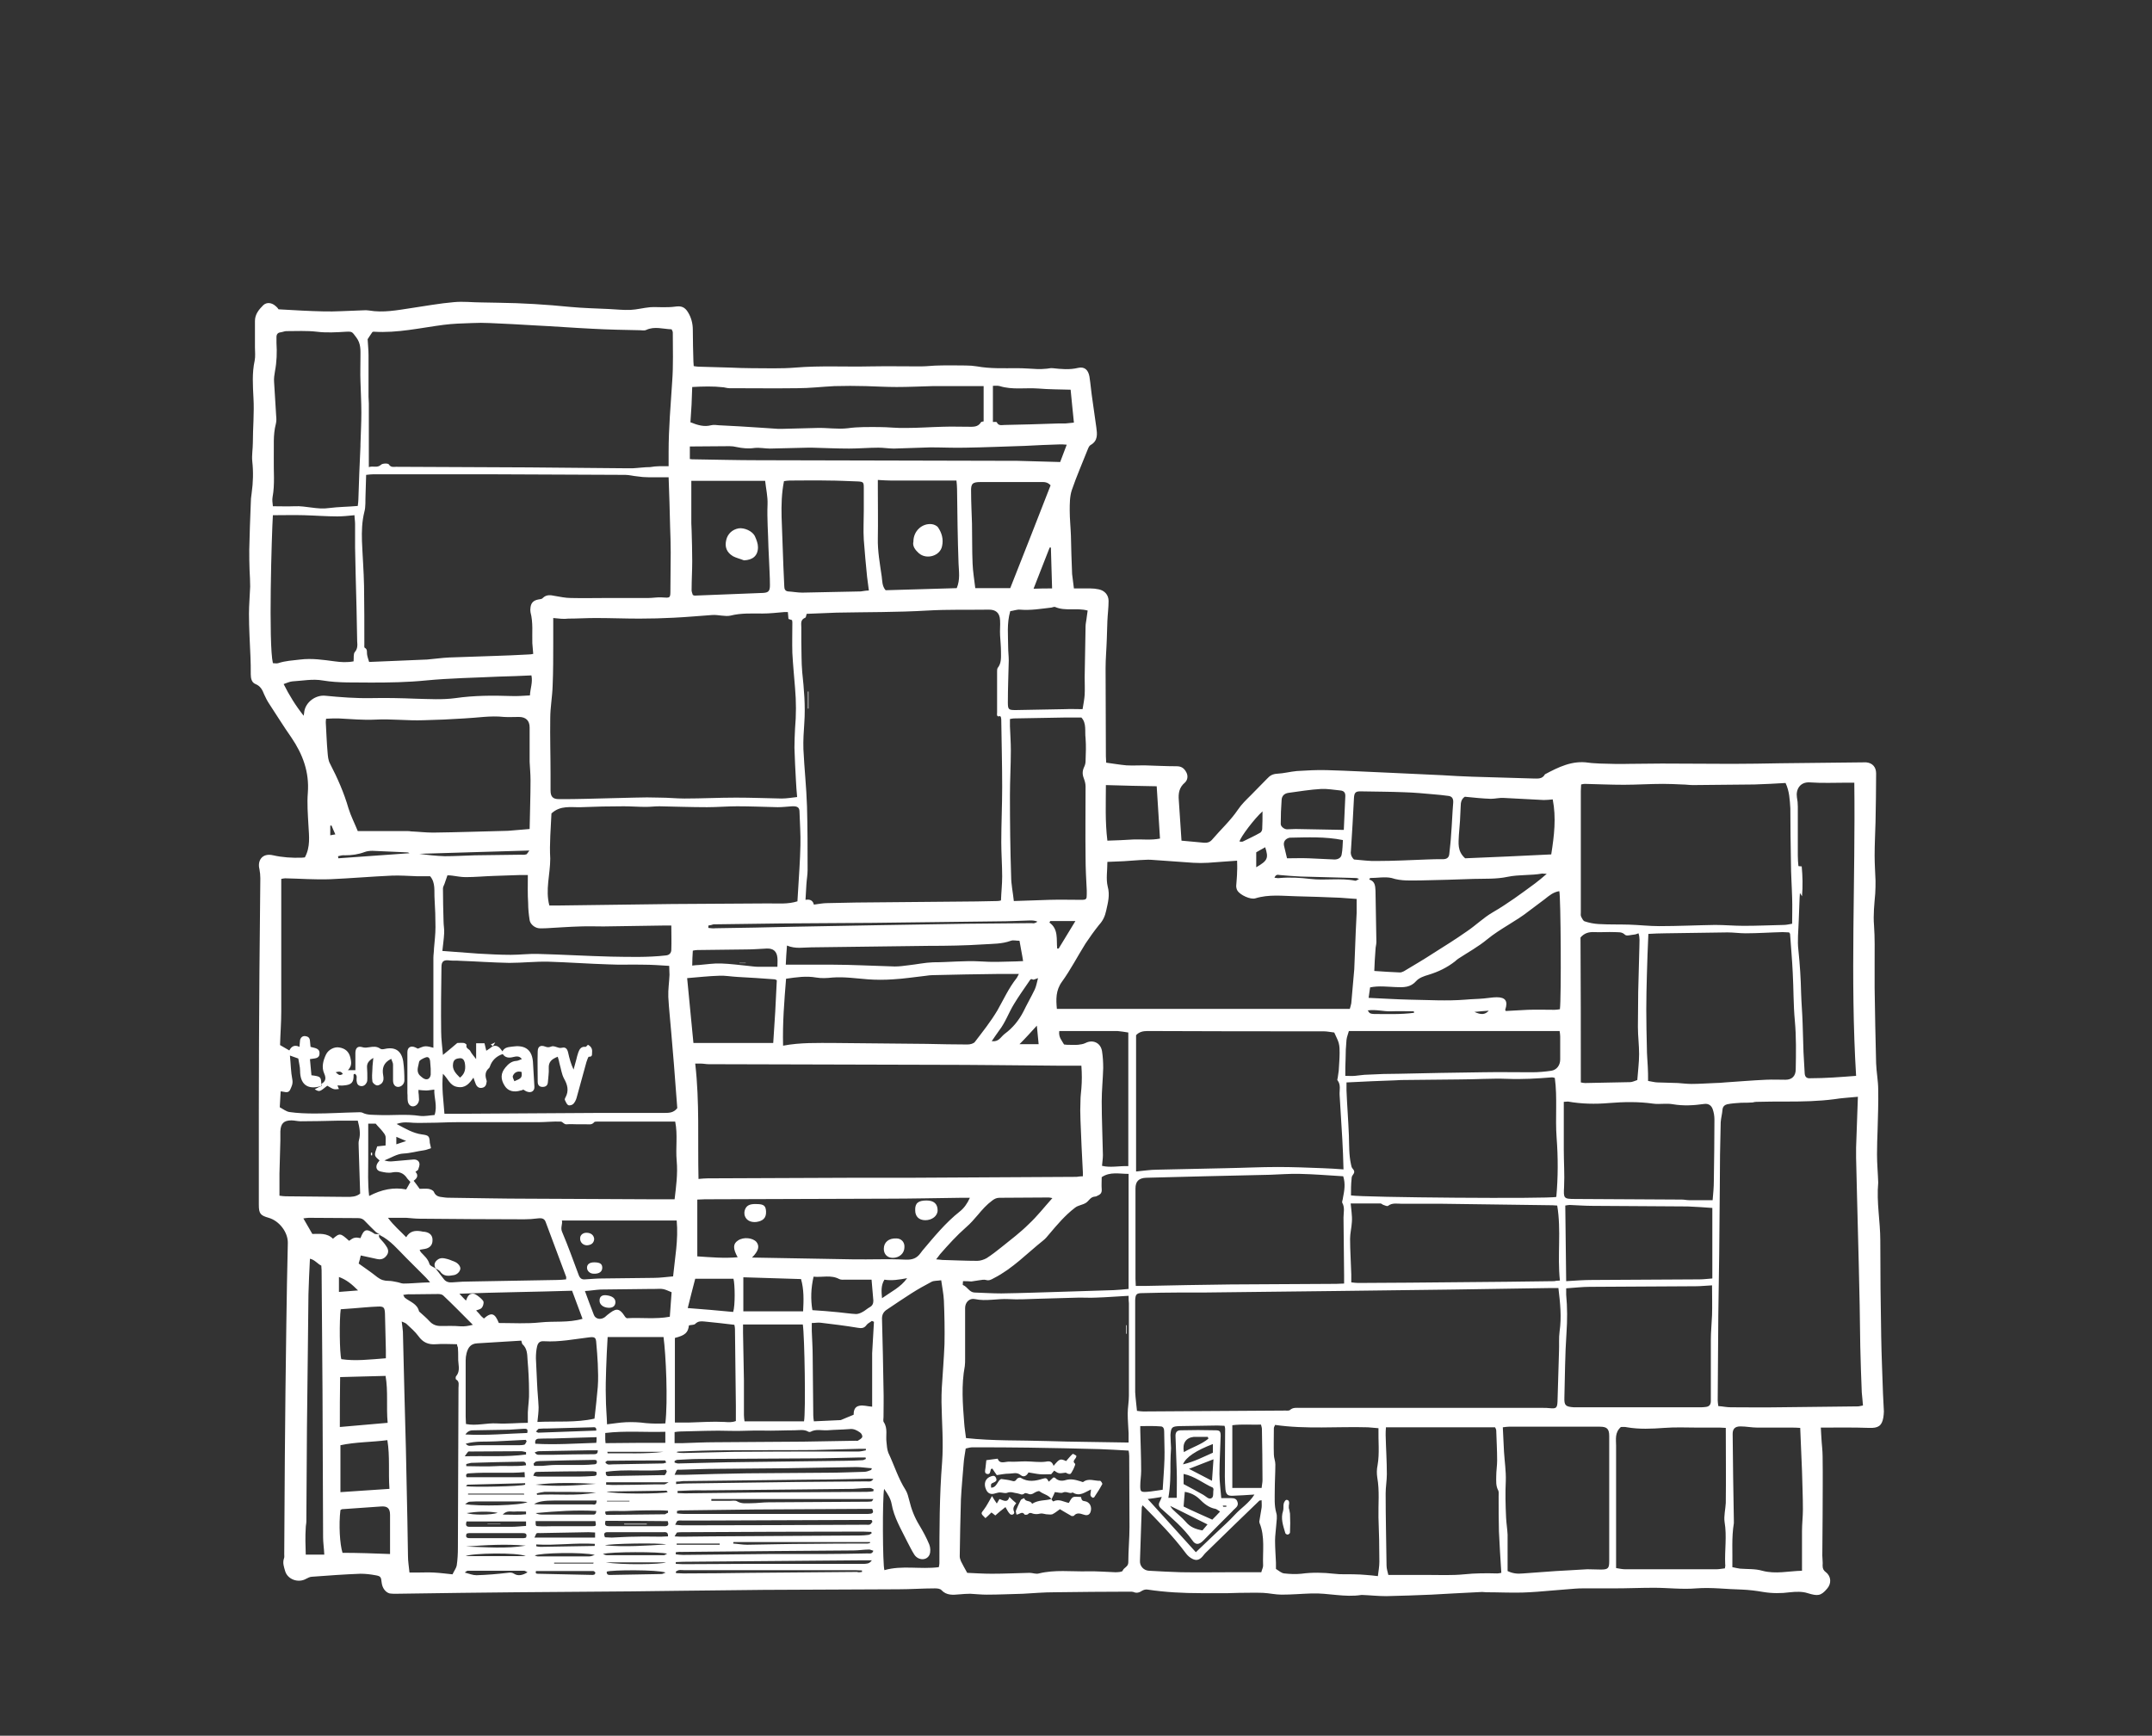 <?xml version="1.0" encoding="utf-8"?>
<!-- Generator: Adobe Illustrator 25.4.1, SVG Export Plug-In . SVG Version: 6.00 Build 0)  -->
<svg version="1.1" id="sydney-museum-of-contemporary-art_xA0_Image_00000040567268375856996700000009515656099380978843_"
	 xmlns="http://www.w3.org/2000/svg" xmlns:xlink="http://www.w3.org/1999/xlink" x="0px" y="0px" viewBox="0 0 720 580.8" fill="#ffffff"
	 style="enable-background:new 0 0 720 580.8;" xml:space="preserve">
<rect x="0" y="0" width="720" height="580.8" fill="#333333" stroke="none"/>
<g>
	<g>
		<path d="M359.3,196.9c2,0,3.7,0,5.5,0c0.9,0,1.9,0.1,2.8,0.3c2,0.4,3.3,1.9,3.3,3.9c0,2.2-0.3,4.4-0.4,6.7
			c-0.1,2.1-0.1,4.1-0.2,6.2c-0.1,3.2-0.4,6.4-0.4,9.6c0,9.8,0.1,19.7,0.1,29.5c0,0.6,0.1,1.3,0.1,2.1c2.3,0.3,4.5,0.7,6.8,0.9
			c2,0.1,4,0,6,0c3.6,0.1,7.2,0.3,10.8,0.3c1.6,0,2.5,0.7,3.2,2c0.7,1.3,0.4,2.7-0.5,3.5c-1.9,1.6-2.2,3.6-2,5.9
			c0.3,4.4,0.6,8.9,0.9,13.5c2.7,0.2,5.1,0.5,7.6,0.7c1,0.1,1.9-0.2,2.6-1c2.9-3.4,6.2-6.4,8.7-10.1c1.2-1.8,2.8-3.3,4.3-4.8
			c1.8-1.9,3.7-3.7,5.5-5.6c0.9-1,1.8-1.5,3.3-1.6c2.2-0.1,4.4-0.7,6.6-0.9c3.3-0.2,6.7-0.4,10-0.3c7.2,0.2,14.3,0.6,21.5,0.9
			c5.7,0.3,11.5,0.5,17.2,0.8c3.3,0.2,6.7,0.4,10,0.5c6.8,0.2,13.6,0.4,20.3,0.6c1.5,0,3.1,0.3,4-1.4c4.5-2.4,9.1-4.7,14.5-3.9
			c1.3,0.2,2.7,0.2,4,0.3c3.3,0.1,6.6,0.2,9.8,0.1c3.6,0,7.2-0.1,10.8-0.1c7.8,0,15.7,0.1,23.5,0.1c5.4,0,10.9-0.1,16.3-0.2
			c9.2-0.1,18.4-0.2,27.6-0.3c0.3,0,0.6,0,1,0c2.1,0.2,3.3,1.6,3.3,3.7c0,5.4-0.1,10.9-0.2,16.3c-0.1,3.7-0.3,7.5-0.3,11.2
			c0,2.8,0.2,5.6,0.3,8.4c0,1.4,0,2.9-0.1,4.3c-0.3,3.6-0.7,7.1-0.4,10.7c0.3,4.1,0.2,8.3,0.2,12.5c0,2.8,0,5.6,0,8.4
			c0.1,8.4,0.3,16.8,0.5,25.2c0.1,2.9,0.7,5.9,0.7,8.8c0.1,4.4-0.1,8.9-0.2,13.3c-0.1,2.8-0.2,5.6-0.2,8.4c0,3.1,0.3,6.2,0.4,9.3
			c0,0.1,0,0.2,0,0.2c-0.6,6.5,0.7,12.9,0.7,19.3c0,10.7,0.1,21.4,0.3,32.1c0.1,6.4,0.4,12.8,0.6,19.1c0.1,2,0.2,4,0.3,6
			c0,0.7-0.1,1.4-0.2,2.1c-0.5,2.8-1.8,3.5-4.7,3.4c-5.3-0.2-10.7-0.1-16.2-0.1c0.1,1.3,0.1,2.4,0.2,3.5c0.1,2.1,0.4,4.1,0.4,6.2
			c0.1,6.6,0,13.1,0,19.7c0,4.5-0.1,9-0.1,13.4c0,1.1,0.2,2.2,0.1,3.4c0,1,0.3,1.6,1.1,2.2c1.8,1.4,1.9,3.8,0.4,5.5
			c-2.1,2.5-3.2,2.5-6.5,1.5c-1.8-0.6-4-0.5-5.9-0.3c-3,0.4-6,0.4-9-0.1c-2.3-0.4-4.7-0.7-7.1-0.8c-5.1-0.1-10.1-0.8-15.3-0.4
			c-4.7,0.4-9.4-0.2-14.1-0.2c-4.5,0-8.9,0.2-13.4,0.2c-3.4,0-6.7,0-10.1,0c-1,0-2,0-3,0.1c-2.5,0.2-4.9,0.4-7.4,0.6
			c-3.4,0.3-6.8,0.6-10.2,0.7c-4,0.1-8-0.1-12-0.1c-0.5,0-1-0.1-1.4-0.1c-3.3,0.2-6.5,0.3-9.8,0.5c-2.4,0.1-4.8,0.3-7.2,0.4
			c-5,0.2-10,0.4-15.1,0.5c-2.7,0-5.4-0.3-8.1-0.4c-0.1,0-0.2,0-0.2,0c-5.6,0.9-11.1-0.7-16.7-0.5c-3.3,0.1-6.6,0.4-10,0.4
			c-2.1,0-4.1-0.5-6.2-0.6c-2.7-0.1-5.4,0-8.1,0c-1.2,0-2.4,0.1-3.6,0.1c-3,0-6.1,0-9.1,0c-6,0-11.9-0.3-17.9-1.2
			c-0.6-0.1-1.3,0.1-1.8,0.4c-0.9,0.6-1.8,0.9-2.9,0.4c-0.3-0.1-0.8-0.1-1.2-0.1c-8.4,0-16.8,0.1-25.2,0.2c-3.5,0-7,0.3-10.5,0.5
			c-4.1,0.1-8.1,0.3-12.2,0.3c-1.8,0-3.7-0.2-5.5-0.3c-1.2,0-2.4,0.1-3.6,0.2c-2.2,0.2-4.3,0.4-6-1.4c-0.4-0.5-1.4-0.6-2.2-0.6
			c-4.1,0-8.1,0.3-12.2,0.3c-15,0.1-30.1,0.1-45.1,0.2c-9.2,0.1-18.4,0.2-27.6,0.3c-5.5,0.1-11,0.1-16.5,0.2
			c-12.9,0.1-25.9,0.2-38.8,0.3c-6.2,0.1-12.3,0.1-18.5,0.2c-7.2,0.1-14.4,0.2-21.6,0.3c-0.7,0-1.5,0-2.1-0.1
			c-1.5-0.4-2.5-1.9-2.7-3.6c-0.2-1.9-0.3-2.2-2.1-2.5c-1.6-0.3-3.3-0.5-5-0.5c-5.4,0.2-10.8,0.6-16.2,1c-0.7,0-1.4,0.4-2,0.7
			c-2.6,1.5-6.2,0.2-7-2.6c-0.4-1.4-0.9-2.7-0.4-4.2c0.2-0.4,0.1-1,0.1-1.4c0.1-10.9,0.1-21.8,0.2-32.6c0.1-14.8,0.3-29.6,0.5-44.4
			c0.1-9,0.3-18.1,0.5-27.1c0.1-3.7-2.9-7.5-6.4-8.5c-2.8-0.8-3.3-1.4-3.3-4.4c0-10.6,0-21.1,0-31.7c0-15.4,0.1-30.7,0.2-46.1
			c0.1-10.5,0.2-20.9,0.3-31.4c0-1-0.1-2.1-0.3-3.1c-0.7-2.7,0.8-5.5,4.6-4.6c3.1,0.7,6.3,0.9,9.5,0.8c0.4,0,0.8-0.1,1.1-0.1
			c1.9-3.5,1.4-7.1,1.2-10.7c-0.2-3.7-0.5-7.4-0.2-11c0.5-6.9-1.7-12.8-5.5-18.4c-2.6-3.7-5-7.6-7.5-11.4c-0.6-0.9-1.1-1.9-1.6-3
			c-0.6-1.5-1.2-2.8-2.9-3.5c-1.3-0.5-1.6-1.9-1.6-3.3c0-1.9,0-3.8-0.1-5.8c-0.2-4.8-0.5-9.6-0.5-14.4c0-3,0.3-6.1,0.4-9.1
			c0-1.8-0.1-3.7-0.2-5.5c-0.1-2.3-0.1-4.6-0.1-6.9c0.1-5.1,0.3-10.2,0.5-15.3c0-1.2,0.1-2.4,0.3-3.6c0.5-3.6,0.6-7.1,0.2-10.7
			c-0.2-2,0.2-4.1,0.2-6.2c0-5,0.5-10,0.2-15c-0.2-4.1-0.5-8.3,0.4-12.4c0.3-1.5,0.1-3,0.1-4.5c0-2.9,0-5.9,0-8.8
			c0-2.3,1.4-3.9,2.8-5.3c1.2-1.1,2.9-0.8,4.1,0.3c0.5,0.4,0.9,0.9,1,1.1c5.3,0.3,10.2,0.6,15.2,0.7c3.8,0.1,7.6-0.2,11.5-0.3
			c1.2,0,2.4-0.2,3.6,0c4.7,0.8,9.4-0.1,14-0.8c4.8-0.7,9.6-1.6,14.4-2c3.1-0.3,6.2,0.1,9.3,0.1c1.8,0,3.7,0.1,5.5,0.1
			c8.1,0.1,16.1,0.6,24.1,1.4c4.3,0.4,8.6,0.5,12.9,0.7c2.4,0.1,4.8,0.4,7.2,0.3c2.2-0.1,4.4-0.7,6.6-0.9c1.4-0.1,2.8,0,4.2,0
			c1.4,0,2.8,0,4.2-0.2c2-0.3,3.2,0.1,4.3,1.9c1.1,1.8,1.6,3.8,1.6,5.9c0,3.5,0.1,7,0.2,10.6c0,0.5,0.1,0.9,0.1,1.5
			c0.6,0.1,1.2,0.2,1.7,0.2c3.5,0.1,7,0.2,10.5,0.3c2.4,0.1,4.8,0.2,7.2,0.2c4.9,0,9.7,0.2,14.6-0.2c8.4-0.7,16.8-0.2,25.2-0.4
			c5.6-0.1,11.2,0,16.8,0c2.1,0,4.1-0.3,6.2-0.3c2.9-0.1,5.9,0,8.8,0c1.3,0,2.6,0.1,3.8,0.3c4.4,0.8,8.9,0.6,13.4,0.6
			c2.3,0,4.6,0.2,6.9,0.3c0.9,0,1.8,0,2.6-0.1c0.8,0,1.6-0.3,2.4-0.2c2.8,0.3,5.6,0.6,8.5-0.1c2.2-0.5,3.4,0.7,3.8,2.9
			c0.4,2.6,0.6,5.2,1,7.8c0.4,3.1,0.9,6.1,1.3,9.2c0.3,2.2,0.6,4.5-1.9,5.9c-0.4,0.2-0.7,0.8-0.9,1.3c-1.8,4.6-3.8,9.1-5.4,13.8
			c-0.7,2.1-0.7,4.6-0.7,6.8c0,2.8,0.3,5.6,0.4,8.4c0.1,4.3,0.2,8.6,0.4,12.9C358.9,193.6,359.1,195.2,359.3,196.9z M127,413
			c-0.4-0.2-0.8-0.4-1.2-0.7c-1.3-1.2-2.5-2.5-3.7-3.7c-0.6-0.7-1.3-1-2.3-1c-5.5,0-11-0.1-16.5-0.1c-0.5,0-1,0.1-1.8,0.2
			c1.1,1.9,2,3.5,3,5.2c2.4,0,4.9-0.4,6.9,1.6c2.3-2,2.5-1.9,5.4,0.7c0.6-0.4,1.2-0.9,1.8-1c0.6-0.2,1.4,0,2,0.1
			c1.2-3.1,2-3.3,4.8-1.4C125.9,413,126.5,412.9,127,413c-0.4,0.6-0.2,1.1,0.3,1.6c0.6,0.7,1.3,1.4,1.8,2.2c0.7,0.9,1.1,2,0.4,3.1
			c-0.8,1.2-1.8,1.7-3.3,1.4c-1.8-0.4-3.7-0.8-5.5-1.2c-0.2,0.9-0.4,1.7-0.7,2.7c2.1,1.5,4.3,3,6.3,4.6c1.2,0.9,2.3,1.2,3.7,1.2
			c0.9,0,1.8,0.2,2.8,0.4c0.7,0.1,1.5,0.5,2.2,0.5c2.1,0,4.1-0.2,6.2-0.3c0.8,0,1.5-0.1,2.7-0.1c-0.7-0.8-1-1.2-1.5-1.7
			c-2.2-2.2-4.4-4.4-6.6-6.6c-2.7-2.7-5.1-5.7-8.7-7.5C127.1,413.3,127.1,413.1,127,413z M145.7,424.4c0.9,1.2,1.8,2.3,2.7,3.5
			c0.7,1,1.7,1.3,2.9,1.2c2.3-0.2,4.6-0.3,6.9-0.3c9.4-0.2,18.8-0.3,28.2-0.5c1,0,2-0.1,3-0.2c0-0.5,0.1-0.7,0-0.9
			c-2.3-6.1-4.5-12.1-6.8-18.2c-0.4-1.2-1.2-1.5-2.7-1.3c-1.5,0.2-3,0.3-4.5,0.3c-11.7,0-23.3-0.1-35-0.2c-1.5,0-3-0.2-4.5-0.3
			c-1.9,0-3.7,0-6.1,0c2,2.7,4.1,4.4,6.1,6.5c1.2-2.1,3-2.3,4.9-2c0.5,0.1,0.9,0.2,1.4,0.2c1.7,0.3,2.6,1.3,2.5,2.9
			c0,1.5-0.9,2.5-2.5,2.8c-0.6,0.1-1.2,0.2-1.8,0.3c0.2,0.4,0.3,0.7,0.4,0.8c1.1,1.2,2.4,2.2,2.9,4
			C143.9,423.6,145.1,424,145.7,424.4L145.7,424.4z M164.8,350.1c1.7-0.6,2.5,0.6,3.3,1.7c0.8-1.5,2.2-1.4,3.4-1.6
			c3.4-0.5,6.4,0.4,6.8,5c0.2,2.8,0.3,5.6,0.5,8.4c0.1,1.4-1,2.2-2.4,1.7c-0.4-0.1-0.8-0.4-1.3-0.7c-0.3,0.1-0.6,0.3-0.9,0.3
			c-2.3,0.7-4.2,0.2-5.3-1.5c-1.5-2.3-1.4-4.3,0.2-6.2c0.9-1.1,2-2.1,3.6-2.2c0.6,0,1.2-0.4,1.9-0.6c-0.8-1.2-2-0.9-2.9-0.7
			c-1.5,0.4-2.7,0.2-3.5-1c-2.1,0.7-3.6,2.1-4.3,4.2c-0.1,0.2-0.2,0.5-0.4,0.6c-1.2,1.1-1.2,2.4-0.8,3.7c0.1,0.3,0.2,0.6,0.1,0.9
			c-0.1,0.9-0.4,1.7-1.5,1.9c-1,0.2-1.7-0.3-2.1-1.2c-0.3-0.7-0.5-1.4-0.8-2.2c-1.4,2-2.7,3.6-5.4,3.1c-2.5-0.4-3.1-2.8-4.8-4.4
			c-0.5,4.7,0.2,9,0.5,13.4c1.1,0,2.1,0,3,0c16.3-0.1,32.6-0.2,48.9-0.3c7.1,0,14.2,0,21.3,0c1.7,0,3.4,0.1,4.7-1.6
			c-0.4-4.7-0.7-9.6-1.1-14.4c-0.3-3.6-0.6-7.1-0.9-10.7c-0.3-4-0.8-8.1-1-12.1c-0.1-2.5,0.3-4.9,0.4-7.4c0-0.9-0.1-1.9-0.1-3
			c-3.1-0.2-5.9-0.4-8.8-0.4c-3.8-0.1-7.7,0.1-11.5-0.1c-6.7-0.2-13.4-0.7-20.1-0.9c-4.4-0.1-8.8,0.4-13.1,0.4
			c-5.5-0.1-11-0.5-16.5-0.7c-1.1-0.1-2.2,0-3.3-0.1c-2.1-0.3-2.9,0.2-2.9,2.2c-0.1,7.2-0.2,14.4-0.1,21.6c0,2.6,0.4,5.3,0.6,7.8
			c1.7-1.4,3.2-2.6,4.8-4c0.6,0,1.4-0.1,2.2,0c0.3,0,0.9,0.5,0.9,0.6c-0.4,1.3,1,1.4,1.3,2.2c0.4,0.8,1,1.4,1.9,2.6
			c0-2.1,0-3.7,0-5.3c1,0,2,0,2.8,0c0.2,0.9,0.4,1.6,0.6,2.5C163.7,351,164.3,350.5,164.8,350.1L164.8,350.1z M107.5,362.7
			c0,0.2,0,0.5,0,0.7c-4.9,1.5-7.1-0.9-7.1-5.1c0-1.3-0.4-2.7-0.6-4.1c-0.8-0.3-1.6-0.6-2.8-1c0.3,2.9,0.3,5.5,0.8,8
			c0.3,1.5-0.3,2.5-0.8,3.6c-0.7,1.2-2,0.4-3.1,0.4c-0.1,1.9-0.2,3.6-0.3,5.3c1.1,0.6,2.1,1.4,3.2,1.6c2.8,0.4,5.7,0.5,8.6,0.5
			c4.6,0,9.2-0.3,13.9-0.4c0.6,0,1.4-0.1,1.9,0.1c1.7,0.9,3.6,0.7,5.4,0.8c4.6,0.2,9.2-0.4,13.9,0.3c1.6,0.2,3.3-0.2,4.9-0.3
			c1-3.1-0.2-5.7-0.1-8.5c-1.1,0.1-1.9,0.3-2.7,0.3c-0.8,0-1.7-0.1-2.6-0.2c0,0.7,0,1.1,0.1,1.6c0,0.6,0.1,1.1,0.1,1.7
			c-0.1,1.2-0.9,2.1-1.9,2.2c-1,0.1-1.8-0.7-1.9-2c-0.1-0.8,0-1.6-0.1-2.4c0-4.6,0-9.1,0-13.7c0-1.7,1.2-2.3,2.7-1.6
			c0.3,0.1,0.5,0.3,0.8,0.4c0.9-0.3,1.7-0.8,2.6-0.8c0.9,0,1.8,0.3,2.6,0.5c0-3.1,0-6.2,0-9.2c0-7,0-13.9,0-20.9
			c0-1,0.2-2.1,0.2-3.1c0.2-2.4,0.5-4.8,0.5-7.2c0-3.1-0.1-6.2-0.3-9.3c-0.2-2.7,0.4-5.5-1.5-7.7c-1.5,0-3,0-4.5,0
			c-2.8-0.1-5.6-0.3-8.3-0.2c-6.8,0.3-13.7,0.9-20.5,1.2c-5.1,0.2-10.2-0.2-15.2-0.3c-0.4,0-0.7,0.1-1.3,0.2c0,1,0,2,0,2.9
			c0,13.8,0,27.7,0,41.5c0,3.7-0.3,7.4-0.4,11.2c0.9,0.5,1.9,1.1,3.1,1.8c0.7-1.4,1.8-2,3.4-1.2c0.1-0.9,0.1-1.6,0.2-2.3
			c0.2-0.8,0.8-1.4,1.7-1.3c0.9,0.1,1.5,0.5,1.6,1.5c0.1,0.7,0.1,1.4,0.2,2.1c1.3,0.4,3.1,0.4,3,2.2c0,1.9-1.8,1.6-3.2,1.9
			c0.2,1.8,0.3,3.6,0.5,5.4C107.3,360.2,107.4,360.3,107.5,362.7z M269.9,205.4c-0.2,0.5-0.2,1.2-0.5,1.3c-1.7,0.7-1.3,2-1.3,3.3
			c0,1.6,0,3.2,0,4.8c0.1,3.4,0,6.7,0.3,10.1c0.6,5.6,1.1,11.3,0.7,17c-0.2,2.9-0.4,5.9-0.3,8.8c0.3,6.4,1,12.7,1.2,19.1
			c0.2,7.1,0.2,14.2,0.2,21.3c0,1.6-0.3,3.2-0.4,4.8c-0.1,1.6-0.2,3.3-0.3,5.2c1.6-0.3,2.5,0.3,2.8,1.6c1.6-0.2,3-0.5,4.4-0.5
			c3.3-0.1,6.5-0.1,9.8-0.2c11.1-0.1,22.2-0.2,33.3-0.3c4.6,0,9.3-0.1,13.9-0.2c0.4,0,0.9-0.1,1.2-0.2c0.1-2.8,0.4-5.4,0.4-8
			c0-3.8-0.3-7.7-0.3-11.5c0-6.1,0.3-12.3,0.3-18.4c0-7.4-0.2-14.9-0.3-22.3c0-0.3,0-0.6-0.1-1c0-0.2-0.3-0.5-0.3-0.5
			c-1.3,0.5-1-0.7-1-1.2c0-4.6,0-9.1,0-13.7c0-0.4,0-0.9,0.2-1.2c1.3-1.6,1.1-3.6,1.1-5.4c0-1.8-0.2-3.7-0.3-5.5
			c-0.1-1.7,0.1-3.4,0-5c-0.1-2.7-1.6-3.6-3.7-3.6c-6.9,0.1-13.7-0.1-20.6,0.3c-10.1,0.6-20.3,0.5-30.4,0.7
			C276.6,205.1,273.3,205.3,269.9,205.4z M380.4,472.1c0.9,0.1,1.5,0.2,2.1,0.2c15.8-0.1,31.6-0.2,47.5-0.3c0.5,0,1.3,0.1,1.6-0.2
			c1-0.9,2.2-0.7,3.4-0.7c27.1,0,54.2,0,81.3,0c0.7,0,1.4,0,2.2,0.1c2.1,0.2,2.5,0,2.6-2.2c0.2-5.6,0.3-11.2,0.5-16.8
			c0.1-2.2-0.1-4.5,0.2-6.7c0.7-4.8,0.2-9.5-0.4-14.5c-1,0-1.8,0-2.7,0c-10.7,0.2-21.4,0.3-32.1,0.5c-13.4,0.2-26.7,0.3-40.1,0.5
			c-14.5,0.2-28.9,0.3-43.4,0.5c-2.7,0-5.4,0-8.2,0c-4.2,0-8.5,0.1-12.7,0.2c-2,0-2.3,0.4-2.4,2.4c0,0.5,0,1,0,1.4
			c0,9.8,0,19.5,0,29.3C379.9,467.8,380.2,469.9,380.4,472.1z M178.4,218.8c-0.1-1.3-0.2-2.4-0.3-3.6c-0.1-3.4,0.3-6.9-0.6-10.3
			c-0.1-0.5-0.1-1.1,0-1.7c0.2-1.5,1-2.3,2.6-2.6c0.5-0.1,1.2-0.1,1.5-0.5c1.2-1.2,2.6-1,4-0.7c1.8,0.3,3.6,0.7,5.4,0.7
			c4.1,0.1,8.2,0,12.2,0c4.6,0,9.1,0,13.7,0c1.5,0,3-0.3,4.5-0.2c2.9,0.2,2.9,0.3,2.9-2.6c0-4.2,0.1-8.3,0.1-12.5
			c0-2.9-0.1-5.8-0.2-8.6c-0.1-5.4-0.3-10.8-0.5-16.5c-2.1,0-4.4,0-6.7,0c-1.3,0-2.5-0.1-3.8-0.3c-1.3-0.1-2.7-0.5-4-0.5
			c-15.5-0.1-31-0.1-46.5-0.2c-12.6,0-25.1,0-37.7,0c-0.8,0-1.5,0.1-2.5,0.2c-0.1,2.4-0.1,4.5-0.2,6.7c-0.1,1.9,0.1,3.9-0.4,5.7
			c-0.8,3.2-0.9,6.4-0.8,9.7c0.2,5,0.6,10,0.7,15c0.1,6.6,0.1,13.1,0.1,19.7c0,0.4-0.1,1,0.2,1.1c0.9,0.5,0.6,1.4,0.7,2.1
			c0.1,0.8,0.4,1.6,0.7,2.6c6.5-0.3,12.8-0.5,19.1-0.8c0.1,0,0.2,0,0.2,0c2.5-0.2,5.1-0.6,7.6-0.7c4.9-0.2,9.7-0.3,14.6-0.5
			c3.9-0.1,7.8-0.3,11.7-0.5C177.5,219,177.9,218.9,178.4,218.8z M185.1,206.8c0,2.8,0,5.5,0,8.2c0,4.8,0,9.6-0.2,14.4
			c-0.1,3.7-0.8,7.3-0.8,10.9c-0.1,6.3,0.1,12.6,0.1,18.9c0,1.8,0,3.5,0,5.3c0,2.1,0.8,2.9,2.8,2.9c3,0,6.1,0,9.1-0.1
			c5.3-0.1,10.7-0.3,16-0.4c2.9-0.1,5.9-0.1,8.8,0c2.7,0,5.4,0.3,8.1,0.3c5.7,0,11.5-0.3,17.2-0.3c5.1,0,10.2,0.2,15.3,0.3
			c1.7,0,3.4-0.3,5.2-0.5c-0.2-2-0.3-3.7-0.4-5.5c-0.2-3.7-0.4-7.3-0.5-11c0-2.1,0.1-4.3,0.2-6.4c0.4-4.5,0.4-9.1,0-13.6
			c-0.3-3.9-0.7-7.8-0.9-11.7c-0.1-3.4,0-6.9,0-10.3c0-0.2-0.1-0.5-0.1-0.7c-0.4-0.1-0.9-0.3-1.2-0.4c-0.1-0.8-0.1-1.5-0.2-2.3
			c-0.5,0-0.8,0-1.1,0c-2.5,0.2-4.9,0.5-7.4,0.5c-3.6,0-7.2-0.2-10.7,0.7c-0.9,0.2-1.9,0.1-2.9,0c-1.1-0.1-2.2-0.3-3.3-0.2
			c-4.3,0.3-8.5,0.7-12.8,0.9c-3.8,0.2-7.6,0.3-11.5,0.3c-4.9,0-9.7-0.2-14.6-0.2c-3.1,0-6.2,0.2-9.2,0.2
			C188.7,207.2,187,207,185.1,206.8z M362.3,393.6c0-0.5,0-0.9,0-1.3c-0.3-5.8-0.6-11.6-0.8-17.4c-0.1-2.2-0.1-4.5,0-6.7
			c0-1.3,0.2-2.7,0.3-4c0.2-2.4,0.2-4.9,0-7.6c-2.8,0-5.2,0-7.7,0c-13.9-0.1-27.8-0.3-41.7-0.3c-25.1-0.1-50.2-0.1-75.3-0.2
			c-0.9,0-1.7-0.2-2.6-0.2c-0.5,0-1.1,0-1.9,0c1.5,12.9,0.8,25.7,1.1,38.6c1.2-0.1,2.1-0.2,3.1-0.2c16.5-0.1,33.1-0.1,49.6-0.2
			c6.2,0,12.5,0,18.7,0c18.4-0.1,36.7-0.2,55.1-0.3C360.9,393.7,361.5,393.6,362.3,393.6z M621.6,367c-3,0.3-5.4,0.4-7.8,0.8
			c-5.3,0.7-10.6,0.8-16,0.8c-3.4,0-6.8,0-10.2,0.1c-0.4,0-0.8,0.1-1.2,0.2c-1.3,0.1-2.5,0.1-3.8,0.1c-1.6,0.1-3.2,0.2-4.7,0.5
			c-0.8,0.2-1.5,0.7-1.6,1.8c-0.1,1.4-0.5,2.8-0.6,4.2c-0.2,7.3-0.3,14.5-0.3,21.8c-0.1,7.4-0.1,14.7-0.2,22.1
			c-0.1,6.9-0.2,13.9-0.3,20.8c-0.1,9.4-0.1,18.9-0.2,28.3c0,0.6,0.1,1.2,0.2,2c1.5,0.1,2.8,0.4,4.1,0.4c5.4,0,10.9,0.1,16.3,0
			c8.8-0.1,17.6-0.2,26.3-0.3c0.5,0,1-0.2,1.7-0.3c-0.1-1.6-0.3-3-0.4-4.4c-0.2-5.1-0.4-10.2-0.5-15.3c-0.1-4.6-0.1-9.1-0.2-13.7
			c-0.1-4.5-0.2-9.1-0.3-13.6c-0.2-7.8-0.4-15.6-0.6-23.5c-0.1-4.1-0.2-8.3-0.3-12.4c0-1.1,0-2.2,0-3.4
			C621.2,378.5,621.4,373,621.6,367z M223.7,156c0-1.9,0-3.4,0-4.8c0-7.9,0.7-15.8,1.2-23.6c0.4-5.4,0.2-10.9,0.2-16.3
			c0-0.4-0.2-0.7-0.4-1.1c-2.9-0.1-5.7-1.1-8.5,0.2c-0.6,0.3-1.4,0.1-2.1,0.1c-5.3-0.1-10.7-0.2-16-0.5c-6.3-0.3-12.6-0.8-18.9-1.1
			c-5.1-0.3-10.2-0.6-15.3-0.8c-2-0.1-4-0.1-6,0c-3.2,0.1-6.4,0.2-9.5,0.6c-7.7,1-15.4,2.8-23.3,2.3c-0.2,0-0.3,0-0.5,0.1
			c-0.6,0.8-1.1,1.7-1.6,2.4c0.1,1.9,0.3,3.6,0.3,5.4c0,4.6,0,9.3,0,13.9c0,0.7,0.1,1.4,0.1,2.2c0,4.5,0,8.9,0,13.4
			c0,2.5,0,5.1,0,7.9c1.5-0.5,2.8,0.4,4.1-0.8c0.5-0.5,2.4-0.5,2.6-0.1c0.7,1.1,1.6,0.8,2.4,0.8c14.8,0.1,29.6,0.1,44.4,0.2
			c11.1,0.1,22.2,0.2,33.3,0.3c0.5,0,1,0,1.4,0c2-0.1,4-0.4,5.9-0.4C219.7,155.9,221.8,156,223.7,156z M370.5,288.4
			c0,3-0.5,5.7,0.1,8.2c0.8,2.9,0.1,5.4-0.5,8.1c-0.4,1.9-1.1,3.4-2.4,4.8c-1.6,2-3.1,4.1-4.5,6.2c-2.7,4.3-5,8.8-7.9,12.8
			c-2.1,2.9-2,5.9-1.7,9.1c32.7,0,65.3,0,98,0c0.2-0.7,0.4-1.3,0.5-1.9c0.3-3.8,0.7-7.6,1-11.4c0.2-4.2,0.3-8.4,0.5-12.7
			c0.1-2.1,0.2-4.1,0.3-6.2c0-1.5,0-3,0-4.6c-2-0.1-3.7-0.3-5.5-0.4c-4.9-0.2-9.9-0.4-14.8-0.5c-4.5-0.1-9.1-0.7-13.6,0.7
			c-1.6,0.5-5.1-1.1-6-2.6c-0.3-0.5-0.4-1.1-0.4-1.6c0.1-1.6,0.3-3.2,0.3-4.8c0.1-1.2,0-2.3,0-3.6c-3.4,0.2-6.5,0.5-9.7,0.7
			c-1.7,0.1-3.4,0.1-5,0c-4.7-0.3-9.4-0.7-14.1-1c-1.3-0.1-2.6,0.1-3.8,0.1C377.8,288.1,374.2,288.3,370.5,288.4z M597.4,262
			c-3.4,0.2-6.9,0.4-10.4,0.5c-6.9,0.1-13.7,0.1-20.6,0.2c-1.2,0-2.4-0.2-3.6-0.2c-2.1-0.1-4.3-0.2-6.4-0.2c-4.4,0-8.8,0.3-13.1,0.3
			c-4.4,0-8.7-0.2-13.1-0.3c-0.4,0-0.7,0.1-1.2,0.2c0,0.8-0.1,1.5-0.1,2.2c0,13.5,0,27,0,40.6c0,0.5-0.1,1,0.1,1.4
			c0.3,0.6,0.7,1.5,1.2,1.6c1.5,0.5,3,0.8,4.6,0.9c3.4,0.2,6.9,0.1,10.3,0.2c3.3,0.1,6.7,0.5,10,0.5c6.2,0,12.4-0.3,18.7-0.4
			c3.2,0,6.4,0.3,9.6,0.3c4.5,0,8.9-0.2,13.4-0.3c0.8,0,1.7-0.2,2.8-0.4c0-3,0.1-5.8,0-8.6c-0.1-4-0.4-8-0.4-12
			c-0.1-6-0.2-12-0.2-18C598.8,267.5,598.7,264.8,597.4,262z M446.4,345.5c-1.1-0.1-2.3-0.4-3.5-0.4c-19.7,0-39.3,0-59-0.1
			c-1.5,0-2.8,0.3-3.8,1.4c0,15.2,0,30.5,0,45.6c2.4-0.2,4.7-0.6,7-0.6c7.7-0.2,15.3-0.3,23-0.5c5.8-0.1,11.6-0.4,17.4-0.4
			c5,0,10,0.2,15.1,0.4c2.3,0.1,4.5,0.2,6.9,0.4c-0.1-3.6-0.2-6.8-0.4-10.1c-0.3-4.9-0.6-9.9-0.9-14.8c-0.1-1.6,0.5-3.4-0.7-4.9
			c-0.2-0.2,0.1-0.7,0.1-1.1c0.1-0.7,0.2-1.4,0.3-2.1c0.1-2,0.3-4,0.3-6c0-1.1,0-2.2-0.3-3.3C447.6,347.9,447,346.9,446.4,345.5z
			 M452,400c3.7,0.7,66.7,1.2,68.7,0.5c0.6-6.6,0.6-13.2,0.1-19.8c-0.5-6.7,0.3-13.4-0.6-20c-0.4-0.1-0.6-0.2-0.9-0.2
			c-5,0.4-10,0.7-15,0.5c-5.3-0.2-10.7,0.2-16,0.2c-6.5,0.1-13.1,0.1-19.6,0.2c-0.6,0-1.3,0.1-1.9,0.1c-2.6,0.1-5.2,0.2-7.9,0.3
			c-2.7,0.1-5.5,0.3-8.4,0.4c0,1.1,0,1.9,0,2.7c0.2,5,0.6,10,0.8,15c0.1,3.3,0,6.5,0.7,9.7c0.1,0.5,0.2,1.1,0.6,1.5
			c0.7,0.8,0.6,1.3,0,2.1c-0.3,0.3-0.4,0.9-0.4,1.3C452,396.3,452,398.1,452,400z M183.8,303c0.9,0,1.8,0,2.7,0
			c12.8-0.2,25.6-0.3,38.3-0.5c10.8-0.1,21.6-0.1,32.4-0.2c3.2,0,6.4,0.3,9.6-0.7c0.1-1.1,0.1-2.2,0.2-3.3
			c0.3-5.2,0.7-10.3,0.8-15.5c0.1-3.7-0.2-7.3-0.3-11c0-1.4-0.4-2.1-2.5-2c-1.6,0.1-3.2,0.3-4.8,0.3c-4.5-0.1-9.1-0.3-13.6-0.3
			c-3.3,0-6.7,0.3-10,0.3c-5.3,0-10.7-0.2-16-0.3c-1.5,0-3,0.2-4.5,0.2c-2.5,0-4.9-0.2-7.4-0.2c-4.8,0-9.6,0.1-14.3,0.3
			c-3.4,0.1-6.9-0.7-9.9,2.1c-0.2,5-0.7,10.1-0.4,15.1C184.1,292.6,182.4,297.7,183.8,303z M377.6,433.6c-3.9,0.2-7.3,0.5-10.8,0.6
			c-1.9,0.1-3.8,0-5.7,0c-4.7,0.1-9.4,0.3-14.1,0.4c-3.2,0.1-6.4,0.3-9.6,0.1c-3.7-0.2-7.5,0.8-11.2,0c-1.9-0.4-3.3,1.1-3.3,3
			c0,5.7,0,11.4,0,17c0,0.8,0,1.6-0.1,2.4c-1.2,6.4-0.7,12.7-0.2,19.1c0.1,1.6,0.4,3.3,0.6,5c9.1,1,18.1,0.7,27.1,1
			c9.1,0.3,18.1,0.3,27.3,0.5c0-1.3,0-2.2,0-3.1c-0.1-2.2-0.3-4.4-0.3-6.6c0-2,0.4-4,0.4-5.9c0-10.3,0-20.6,0-31
			C377.6,435.4,377.6,434.7,377.6,433.6z M449.4,393.6c-5-0.3-9.7-0.7-14.5-0.8c-3.3-0.1-6.7,0.2-10,0.3c-7.3,0.2-14.5,0.3-21.8,0.5
			c-6.5,0.2-13.1,0.3-19.6,0.5c-2.5,0.1-3.6,1.2-3.6,3.6c0,10.1,0,20.1,0,30.2c0,0.8,0.1,1.5,0.1,2.4c1.2,0,2,0,2.9,0
			c9.6-0.2,19.1-0.4,28.7-0.5c11.8-0.1,23.6-0.1,35.5-0.2c0.8,0,1.6-0.1,2.6-0.1c0-1,0-1.9,0-2.7c-0.1-6.5-0.1-12.9-0.2-19.4
			c0-1.6,0.5-3.3-0.4-4.9c-0.2-0.4,0.2-1.1,0.2-1.6C449.8,398.4,450.2,396.1,449.4,393.6z M598.6,312c-0.7,0-1.4-0.1-2.2-0.1
			c-4.1,0.1-8.3,0.4-12.4,0.4c-2,0-4-0.3-6-0.3c-6.9,0.1-13.9,0.2-20.8,0.3c-1.9,0-3.7,0.1-5.7,0.2c-0.2,4.7-0.4,9.3-0.5,13.8
			c-0.1,3.8-0.2,7.7-0.2,11.5c0,4.3,0.1,8.6,0.2,12.9c0,2.1,0.2,4.1,0.3,6.2c0.1,1.5,0.1,3.1,0.1,4.8c1.3,0.2,2.3,0.5,3.3,0.5
			c2.2,0.1,4.5,0.1,6.7,0.2c1.5,0.1,3,0.3,4.5,0.3c2.6,0,5.3-0.2,7.9-0.3c1.1,0,2.2-0.1,3.3-0.2c4.6-0.3,9.2-0.7,13.8-0.9
			c2.2-0.1,4.3,0,6.5,0c2.2,0,3.4-1.3,3.4-3.5c0.1-5.4,0.2-10.8-0.3-16.3c-0.5-5.3-0.4-10.7-0.7-16c-0.2-4.4-0.6-8.7-0.9-13.1
			C598.9,312.4,598.7,312.3,598.6,312z M177.2,277.4c0.1-5.7,0.3-11,0.3-16.3c0-2.1-0.2-4.1-0.3-6.2c0-3.8,0-7.7,0-11.5
			c0-2.3-1.3-3.5-3.6-3.5c-1.7,0-3.4,0.1-5,0c-4.5-0.5-8.9,0.3-13.3,0.5c-4.5,0.3-9.1,0.5-13.6,0.6c-5.4,0.2-10.8-0.5-16.2-0.2
			c-4,0.2-8.1-0.2-12.2-0.4c-1.4,0-2.8,0-4.2,0.1c-0.1,0.6-0.1,1-0.1,1.3c0.2,3.3,0.3,6.7,0.6,10c0.1,1.2,0.2,2.6,0.8,3.7
			c2.5,4.8,4.7,9.8,6.2,15c0.8,2.6,2.1,5.1,3.1,7.6c5.8,0,11.3,0,16.8,0c0.3,0,0.6,0,1,0.1c2.5,0.1,4.9,0.4,7.4,0.4
			c8.4-0.1,16.7-0.4,25.1-0.6C172.2,277.8,174.5,277.6,177.2,277.4z M144.2,384.2c-0.7,0.2-1.5,0.6-2.3,0.7c-2.3,0.3-4.6,1-7,1.1
			c-2.1,0.1-4.2,1.5-6.3,2.3c1,0.3,1.9,0.4,2.7,0.3c2.3-0.2,4.6-0.4,6.9-0.6c1-0.1,1.9,0.3,2.1,1.2c0.2,0.7-0.2,1.5-0.4,2.2
			c-0.1,0.2-0.5,0.4-0.9,0.7c1.2,1.3,0.4,2.3-0.6,3c0.7,0.9,1.3,1.7,2,2.7c0.9,0,1.9-0.1,2.9,0c0.7,0.1,1.7,0.5,1.9,1.1
			c0.6,1.4,1.8,1.6,2.9,1.7c1.1,0.2,2.2,0.2,3.3,0.2c8.4,0.1,16.8,0.3,25.1,0.3c14.1,0.1,28.3,0.1,42.4,0.2c2.2,0,4.4,0,6.8,0
			c0.5-4.2,1.1-8.5,0.7-12.9c-0.4-4.3,0.4-8.7-0.5-13.1c-8.8,0-17.4,0-26,0c-0.4,0-1,0-1.1,0.2c-0.8,1-1.8,0.7-2.8,0.7
			c-1,0-2.1,0-3.1,0c-1,0-2.1-0.1-3.1,0c-1.1,0.2-1.5-0.9-2.2-0.9c-2.5-0.1-5.1,0.2-7.6,0.2c-9.1,0-18.2,0-27.3,0
			c-3,0-5.9,0.2-8.9,0.2c-1.8,0-3.6,0.1-5.5,0c-1.7-0.1-3.4-0.4-5.6,0.4c3,1.6,5.5,3.1,8.5,3.5c2.2,0.3,2.5,0.5,2.6,2.8
			C143.9,383,144.1,383.5,144.2,384.2z M524,431.1c0,0.9,0,1.5,0,2.1c0.4,4.3,0.4,8.5,0.1,12.9c-0.5,7.2-0.5,14.3-0.7,21.5
			c-0.1,2.7,0.4,3.1,3.1,3.3c0.4,0,0.8,0,1.2,0c13.7,0,27.3,0,41,0c0.6,0,1.3,0,1.9-0.1c1.2-0.1,1.8-0.7,1.8-2c0-6.8,0-13.6,0-20.4
			c0-2.8,0.3-5.6,0.4-8.3c0.1-3.2,0-6.5,0-10c-2,0.1-3.8,0.3-5.5,0.3c-11.8,0.1-23.6,0.1-35.5,0.2
			C529.4,430.6,526.9,430.9,524,431.1z M463.7,477.6c-0.1,1.1-0.1,1.9-0.1,2.6c0.1,4.4,0.4,8.7,0.4,13.1c0,2.1-0.4,4.3-0.4,6.4
			c0,8.1,0.2,16.1,0.3,24.2c0,1.1,0.4,2.1,0.6,3.1c4.4,0,8.7,0,12.9,0c4.2,0,8.3,0.2,12.4-0.2c3.8-0.4,7.5-0.4,11.2-0.3
			c0.4,0,0.7-0.1,1.3-0.2c-0.3-4.7-0.6-9.3-0.8-13.9c-0.1-3.9-0.1-7.8-0.1-11.7c0-0.6,0.1-1.4-0.1-1.9c-0.9-1.6-0.7-3.3-0.7-4.9
			c0-1.7,0.3-3.5,0.3-5.2c0-3.3-0.2-6.7-0.3-10c0-0.4-0.2-0.7-0.4-1.1C488.1,477.6,476,477.6,463.7,477.6z M323.1,484.7
			c-0.3,2-0.6,3.5-0.7,5.1c-0.3,4-0.7,7.9-0.9,11.9c-0.2,6.4-0.3,12.8-0.4,19.1c0,0.5,0.2,1.1,0.4,1.6c0.6,1.2,1.2,2.3,2.1,3.9
			c2.3,0.1,5.3,0.3,8.2,0.3c4.2,0,8.4-0.2,12.7-0.3c1,0,2.1,0.5,3.1,0.2c5.3-1.3,10.7-0.6,16-0.7c3.2-0.1,6.4,0.2,9.6,0.3
			c0.8,0,2.3-0.1,2.4-0.5c0.4-1.1,1.9-1.3,1.9-2.8c0-4,0.4-8,0.4-11.9c0-7.9-0.1-15.8-0.1-23.7c0-0.6-0.1-1.2-0.2-1.8
			c-3.4-0.2-6.6-0.4-9.7-0.5c-8-0.2-15.9-0.4-23.9-0.5c-6-0.1-12-0.1-18-0.1C324.9,484.2,323.9,484.5,323.1,484.7z M521.9,428.5
			c-0.9-8.5,0.5-16.8-0.9-25.1c-0.5,0-1-0.1-1.5-0.1c-12.4-0.2-24.7-0.3-37.1-0.5c-4.5,0-8.9,0-13.4,0c-1.5,0-3.2-0.4-4.6,0.7
			c-0.3,0.2-1-0.1-1.5-0.3c-0.4-0.1-0.7-0.5-1-0.5c-3.3,0-6.5,0-10,0c0.1,1.2,0.2,2,0.3,2.9c0.1,1.1,0.2,2.2,0.1,3.3
			c-0.1,1.9-0.6,3.8-0.6,5.6c0,4,0.3,8,0.4,11.9c0,0.9,0,1.7,0,2.7c0.9,0.1,1.6,0.2,2.3,0.2c5.7,0,11.3-0.1,17-0.1
			c10.9-0.1,21.9-0.2,32.8-0.3c5.3-0.1,10.5-0.1,15.8-0.2C520.5,428.6,520.9,428.5,521.9,428.5z M621,360c-2-32.8-0.2-65.4-0.6-98.1
			c-0.9,0-1.7,0-2.4,0c-4.2,0-8.3,0.2-12.5-0.1c-3.3-0.2-4.7,2.4-4.3,5c0.2,1,0.3,2.1,0.3,3.1c0,5.5,0,11,0,16.5
			c0,1.2,0.1,2.3,0.2,3.4c0.5,0.1,0.8,0.1,1.1,0.1c0.3,3.3,0.4,6.5,0.1,10c-0.4-0.6-0.5-0.8-0.7-1.1c0,0.6-0.1,1.1-0.1,1.5
			c-0.1,2.6-0.2,5.3-0.3,7.9c-0.1,3.3-0.5,6.6-0.1,9.8c0.5,4.8,0.8,9.5,0.9,14.3c0.1,3.3,0.4,6.7,0.5,10c0.1,3.3,0.2,6.5,0.3,9.8
			c0.1,2.4,0.3,4.7,0.4,7.1c0.1,1.2,0.7,1.7,1.9,1.6C610.8,360.8,615.8,360.4,621,360z M542.3,477.5c-2.1,1.9-1.6,4.1-1.6,6.3
			c0,11.8,0,23.6,0,35.5c0,1.7,0,3.5,0,5.4c1.2,0.2,2.1,0.4,3,0.4c3.5,0,7,0,10.5,0c6.7,0,13.4,0,20.1,0c0.9,0,1.8-0.2,2.8-0.3
			c0.1-0.6,0.2-1,0.1-1.4c-0.2-4.7,0.6-9.4-0.2-14.1c-0.3-2,0.3-4.3,0.4-6.4c0.1-8.3,0-16.6,0-25.1c-0.5,0-1.2-0.1-1.9-0.1
			c-2.5,0-5,0-7.4,0c-3.8,0-7.5-0.2-11.3,0.1c-4.2,0.3-8.3,0.5-12.4-0.2C543.6,477.4,542.8,477.5,542.3,477.5z M426.6,476.8
			c-0.1,0.4-0.4,0.7-0.4,1.1c0,2.9-0.1,5.9,0,8.8c0,1.1,0.5,2.2,0.5,3.3c0,2.9-0.2,5.9-0.2,8.8c0,2.5-0.2,4.9,0.5,7.4
			c0.4,1.2,0.1,2.7,0,4.1c-0.1,1.7-0.4,3.5-0.4,5.2c0,2.5,0.2,4.9,0.3,7.4c0,0.7,0,1.4,0,2.1c1,0.6,1.8,1.4,2.8,1.5
			c1.9,0.2,3.8,0.3,5.7,0.1c3.7-0.5,7.3-0.4,10.9,0c2.3,0.3,4.6,0.1,6.9,0.2c1.3,0,2.5,0.1,3.8,0.2c1.3,0.1,2.5,0.2,4,0.4
			c0.2-1.7,0.5-3.2,0.5-4.8c0-4.9-0.1-9.9-0.3-14.8c-0.1-4.5,0.4-8.9-0.4-13.4c-0.2-1.3-0.2-2.7,0.1-4.1c0.7-4,0.2-8.1,0.3-12.4
			c-1.3-0.1-2.4-0.2-3.5-0.3C447.4,477.3,437,478.3,426.6,476.8z M119.7,169.3c0.1-0.9,0.2-1.5,0.2-2.1c0.2-6,0.4-12,0.7-17.9
			c0-0.2,0-0.5,0-0.7c0.1-3.5,0.3-7,0.3-10.5c0-3.5-0.2-7-0.3-10.5c-0.1-2.7,0-5.4,0-8.2c0-2.2,0.2-4.4-1.4-6.5
			c-1.4-1.8-1.2-2-3.4-1.9c-3.2,0.2-6.6,0.4-9.8,0c-3.4-0.4-6.8-0.2-10.2-0.2c-0.6,0-1.2,0.3-1.9,0.4c-1,0.1-1.4,0.7-1.4,1.6
			c0,0.6,0,1.3,0,1.9c0.2,3.2,0.1,6.4-0.5,9.5c-0.2,1.2-0.4,2.4-0.3,3.6c0.2,3.8,0.5,7.6,0.7,11.4c0.1,0.9,0.1,1.8-0.1,2.6
			c-1,3.8-0.6,7.6-0.7,11.4c-0.1,4.4,0.4,8.8-0.4,13.1c-0.2,1,0,2,0.1,3.1c2.6,0,4.9,0.1,7.2,0c3.9-0.2,7.7,1.2,11.6,0.6
			C113.2,169.6,116.3,169.6,119.7,169.3z M504.4,525.7c1.7,0.8,3.2,1,5.2,0.8c3.6-0.3,7.3-0.5,11-0.8c1.2-0.1,2.4-0.1,3.6-0.2
			c2.3-0.1,4.6-0.3,6.9-0.4c1.5,0,3,0.1,4.5,0.1c2.4,0,2.8-0.4,2.8-2.8c0-3.7,0-7.4,0-11.2c0-10.2,0-20.5,0-30.7
			c0-2.4-0.8-3.1-3.1-3.1c-10.2,0-20.3,0-30.5,0c-0.6,0-1.2,0.1-2,0.2c0.1,2.8,0.3,5.5,0.4,8.2c0.2,3.2,0.7,6.5,0.6,9.7
			c-0.2,4.1-0.1,8.2,0.1,12.4c0.1,1.9,0.4,3.7,0.5,5.6C504.4,517.6,504.4,521.7,504.4,525.7z M523.2,368.7c0,5.4,0,10.7,0,16
			c0,4.1,0.3,8.3,0.1,12.4c-0.2,3.9-0.2,4.1,3.7,4.1c11.9,0.1,23.8,0.1,35.7,0.2c0.8,0,1.6,0.2,2.4,0.2c2.6,0,5.2,0,7.9,0
			c0.2-2.3,0.4-4.3,0.4-6.4c0.1-6.9,0.2-13.7,0.2-20.6c0-1.2-0.2-2.4-0.6-3.5c-0.4-1.1-1.3-1.9-2.8-1.7c-3.5,0.5-7,0.7-10.5,0.1
			c-2.2-0.4-4.5,0.1-6.6-0.2c-4.9-0.7-9.9-0.6-14.8-0.2c-4.6,0.4-9.2,0.3-13.7-0.5C524.1,368.6,523.6,368.7,523.2,368.7z
			 M340.9,325.9c-2.5,0-4.7,0-6.9,0c-7.3,0.1-14.7,0.2-22,0.4c-0.7,0-1.4,0.1-2.1,0.2c-3.7,0.4-7.4,1-11.1,1.2
			c-2.8,0.2-5.6,0.2-8.4,0c-4-0.3-7.9-0.9-11.9-0.6c-1.8,0.2-3.7,0.3-5.4,0c-3.4-0.6-6.6-0.1-10.1,0.4c-0.6,7.4-1.2,14.8-1,22.4
			c5.8-1.1,11.5-0.9,17.2-0.9c10.3,0.1,20.6,0.2,30.9,0.3c4.6,0.1,9.1,0.2,13.6,0.2c0.9,0,2.1-0.3,2.5-0.9c2.6-3.4,5.3-6.8,7.5-10.5
			c2.1-3.7,3.8-7.5,6.5-10.9C340.3,327,340.5,326.6,340.9,325.9z M314.1,524.4c0.1-0.5,0.2-0.9,0.2-1.3c0-11.3,0-22.5,0.9-33.8
			c0.5-6.7-0.1-13.4-0.2-20.1c0-1.6,0-3.2,0.1-4.8c0.3-4.9,0.7-9.7,0.9-14.6c0.1-4.9,0-9.8-0.2-14.6c-0.1-2.3-0.6-4.5-0.9-6.8
			c-1.3,0.2-2.4,0.1-3.2,0.5c-2.3,1.2-4.6,2.5-6.8,3.9c-2.7,1.7-5.3,3.5-8,5.3c-1.3,0.8-1.9,1.8-1.8,3.5c0.2,7.7,0.4,15.5,0.5,23.2
			c0.1,3.1,0,6.2,0,9.4c0,0.6-0.2,1.3,0.1,1.7c1.4,2.1,0.6,4.5,0.9,6.7c0.1,1.2,0.2,2.4,0.6,3.5c2,4.2,3.3,8.6,5.8,12.5
			c0.6,1,0.9,2.2,1.2,3.4c0.7,3,1.8,5.8,3.4,8.4c1.2,2,2.4,4.2,3.3,6.4c0.4,1,0.5,2.4,0.1,3.4c-0.9,2.1-3.8,2-5.1,0
			c-0.9-1.4-1.6-2.9-2.4-4.4c-2-4.1-4.4-8-5.2-12.6c-0.3-1.7-1.3-3.3-2.5-5c-0.6,3-0.5,25.6,0.1,27.2
			C301.8,523.7,307.9,525.2,314.1,524.4z M339.2,301.5c4.2-0.1,8.1-0.3,12-0.4c3.5-0.1,7,0,10.5,0c1.8,0,1.9-0.2,1.9-1.9
			c0-0.4,0-0.8,0-1.2c-0.2-3.7-0.4-7.5-0.4-11.2c-0.1-7.9,0-15.8,0-23.7c0-0.9-0.3-1.9-0.6-2.7c-0.5-1.3-0.5-2.4,0.1-3.7
			c0.3-0.6,0.5-1.3,0.5-2c0.1-2.6,0.2-5.1,0-7.7c-0.3-2.3,0.4-5-1.4-6.9c-1.9,0-3.7,0-5.6,0c-5.7,0.1-11.3,0.2-17,0.3
			c-0.4,0-0.7,0.1-1.3,0.2c0,0.9,0,1.7,0,2.4c0.1,2.7,0.3,5.4,0.3,8.1c0,5-0.3,10-0.3,15.1c0,9,0.1,18,0.4,27.1
			C338.3,295.9,338.9,298.6,339.2,301.5z M251.6,420.8c11.4,0.2,22.6,0.4,33.8,0.6c5.8,0.1,11.7-0.2,17.5,0.1
			c2.3,0.1,3.8-0.4,5.1-2.2c0.2-0.3,0.4-0.5,0.6-0.8c3.9-4.6,7.7-9.3,12.5-13.1c1.4-1.1,2.5-2.6,3.4-4.6c-1.2,0-2.1,0-2.9,0
			c-8.2,0.1-16.4,0.3-24.7,0.3c-20.4,0.1-40.7,0.1-61.1,0.2c-0.8,0-1.5,0.1-2.5,0.1c0,6.4,0,12.7,0,19c4.5,0.3,8.9,0.7,13.5,0.3
			c-1.6-2.9-1.6-4.5,0.1-5.6c1.9-1.3,5-0.9,6.2,0.5C254.2,417,253.8,418.6,251.6,420.8z M91.3,172.4c-0.4,6.2-1.5,43.1,0,49.5
			c0.6,0,1.2,0.2,1.8,0c2.4-0.8,4.8-0.9,7.3-1.2c3.9-0.5,7.8,0.1,11.6,0.6c2.1,0.3,4.2,0.4,6.3,0c0.1-1.2-0.1-2.5,0.4-3.1
			c1-1.1,0.9-2.4,0.8-3.6c-0.1-7.3-0.3-14.7-0.5-22c-0.1-3.1-0.1-6.2-0.2-9.4c0-2.6,0-5.2,0-7.9c0-1-0.2-2-0.2-2.9
			c-2.1,0.2-3.9,0.4-5.7,0.4c-3.7,0-7.5-0.3-11.2-0.4C98.3,172.3,94.9,172.4,91.3,172.4z M152.9,449.8c-2.4,0-4.7-0.2-7,0
			c-2.6,0.2-4.4-0.6-5.9-2.7c-1.1-1.5-2.6-2.8-4-4.1c-0.3-0.3-0.9-0.5-1.6-0.8c0.2,1.4,0.3,2.4,0.4,3.4c0.2,6.8,0.3,13.6,0.5,20.4
			c0.2,6.2,0.3,12.5,0.5,18.7c0.2,8,0.3,16,0.5,24c0.1,4,0.1,8,0.2,12c0,1.7,0.3,3.5,0.5,5.5c0.9,0,1.8,0,2.6,0c1.8,0,3.7-0.1,5.5,0
			c2.1,0.1,4.3,0.4,6.3,0.6c0.5-1.1,1.2-2,1.4-2.9c0.3-2,0.4-4,0.4-6c0.1-17.8,0.1-35.7,0.2-53.5c0-1,0.4-2.1-0.8-2.8
			c-0.2-0.1-0.2-0.9,0-1.1c1.6-1.9,0.6-4.1,0.7-6.1c0-1.2,0-2.3-0.1-3.5C153,450.5,152.9,450.1,152.9,449.8z M231,141.3
			c2.5,1,4.6,1.6,6.9,1c0.8-0.2,1.8-0.1,2.6,0c4.6,0.2,9.2,0.5,13.8,0.8c2,0.1,4,0.3,6,0.4c0.5,0,0.9,0,1.4,0
			c3.9-0.1,7.8-0.2,11.7-0.3c3.4-0.1,6.8,0.5,10.2,0.1c3.5-0.5,7-0.4,10.5-0.4c3,0,6.1,0.4,9.1,0.3c4.1,0,8.1-0.3,12.2-0.4
			c2.9-0.1,5.8,0,8.6,0c1.5,0,3.2,0.2,4.2-1.5c0.1-0.2,0.6-0.2,0.9-0.3c0-4,0-7.8,0-11.8c-1.6,0-3.1,0-4.6,0c-4.2,0-8.3,0-12.5,0
			c-4,0.1-8,0.3-12,0.3c-3.4,0-6.9-0.2-10.3-0.3c-3.5-0.1-7-0.1-10.5,0c-4.1,0.2-8.3,0.7-12.4,0.7c-7.6,0.1-15.2,0-22.8,0
			c-0.6,0-1.3-0.2-1.9-0.3c-3.5-0.4-6.9-0.3-10.5-0.1C231.5,133.6,231.3,137.4,231,141.3z M524,428.7c3.2-0.2,5.9-0.4,8.7-0.4
			c12-0.1,24-0.1,36-0.2c1.3,0,2.7-0.2,4.2-0.3c0-7.9,0-15.7,0-23.6c-2.8-0.2-5.5-0.4-8.2-0.5c-10.6-0.1-21.3-0.1-31.9-0.2
			c-2.5,0-5.1-0.2-7.6-0.3c-0.5,0-0.9,0.1-1.5,0.2C523.8,411.8,523.9,420,524,428.7z M176.6,292.8c-1.1,0-1.9,0-2.7,0
			c-2.9,0.1-5.9,0.2-8.8,0.3c-3.1,0.1-6.2,0.4-9.3,0.4c-1.5,0-3-0.3-4.5-0.5c-0.6-0.1-1.2-0.1-1.6-0.1c-0.4,1.1-0.7,2-1,2.9
			c-0.2,0.5-0.5,1-0.5,1.5c0,3.7,0.1,7.4,0.2,11c0,1.3,0.3,2.7,0.2,4c-0.1,2-0.4,3.9-0.6,5.9c4.2,0.3,8.1,0.6,12.1,0.9
			c3.6,0.2,7.2,0.4,10.8,0.4c3,0,6.1-0.4,9.1-0.3c8.1,0.2,16.3,0.7,24.4,0.9c6.1,0.1,12.3,0.3,18.4-0.4c1.2-0.1,1.8-0.9,1.8-1.9
			c0.1-2.6,0-5.2,0-8.1c-1.1,0-2,0-2.8,0c-6.6,0.1-13.3,0.2-19.9,0.3c-2.6,0-5.1-0.1-7.7,0c-3.8,0.1-7.6,0.4-11.4,0.6
			c-0.9,0-1.8,0.1-2.6,0c-1.4-0.2-2.8-1.4-3-2.7c-0.3-1.9-0.5-3.8-0.5-5.7C176.5,299.1,176.6,296.2,176.6,292.8z M457.9,333.9
			c4.7,0.2,9.1,0.5,13.6,0.6c6.3,0.1,12.6,0.5,18.8,0c2.1-0.2,4.1-0.2,6.2-0.4c1.4-0.1,2.8-0.4,4.3-0.4c2.9,0,3.8,1.3,2.8,4.2
			c0,0.1,0.1,0.2,0.2,0.4c2.4-0.1,4.9-0.3,7.4-0.4c3-0.1,5.9,0,8.9,0c0.6,0,1.2-0.1,1.8-0.2c0.5-3.7,0.3-37.9-0.2-39.5
			c-2,0.3-3.4,1.5-4.9,2.7c-1.7,1.3-3.5,2.6-5.2,3.9c-4.4,3.5-9.6,5.9-14,9.5c-3,2.5-6.5,4.4-9.7,6.5c-0.4,0.3-0.8,0.6-1.1,0.9
			c-2.7,2.1-5.6,3.5-8.9,4.5c-1.4,0.4-3.1,1-4,2c-2,2.3-4.3,2.2-6.9,2.1c-2.8-0.1-5.7-0.5-8.6,0.1
			C458.2,331.6,458.1,332.6,457.9,333.9z M602.3,477.8c-1.3-0.1-2.1-0.1-2.8-0.1c-3.8,0-7.7,0-11.5,0c-1.9,0-3.8-0.4-5.7-0.4
			c-1.8,0-2.6,0.8-2.6,2.5c0.1,9.7,0.2,19.3,0.4,29c0,0.3,0,0.6,0,0.9c-0.8,4.8-0.4,9.7-0.5,14.7c1,0.2,1.8,0.4,2.6,0.5
			c2.5,0.2,5,0,7.4,0.7c4.5,1.2,8.8,0.1,13.3,0c0-0.5,0-0.9,0-1.3c0-4,0-8,0-12c0-2.4,0.3-4.8,0.3-7.2c0-4.3-0.2-8.6-0.3-12.9
			C602.7,487.4,602.5,482.7,602.3,477.8z M322.2,428.7c0,0.6-0.2,1.3,0,1.3c1.5,0.6,2.1,2.4,3.8,2.5c3,0.1,6,0.3,9,0.3
			c7.3-0.1,14.5-0.4,21.8-0.6c5.3-0.2,10.5-0.3,15.8-0.5c1.6-0.1,3.3-0.2,5-0.4c0-12.9,0-25.6,0-38.5c-3.2,0-6.2-0.8-9,1.1
			c0,1.4-0.1,2.7,0,4c0.1,1.1-0.3,1.7-1.2,2.1c-0.4,0.2-0.7,0.4-1.1,0.4c-1.5,0.1-2,1.5-3,2.1c-1.1,0.7-2.6,0.8-3.6,1.6
			c-3.3,2.5-6,5.7-8.7,8.9c-0.6,0.7-1.2,1.5-2,2.1c-5.4,4.3-10.2,9.4-16.5,12.6c-0.9,0.5-1.6,0.9-2.6,0.6c-0.7-0.2-1.5,0-2.3,0.1
			c-0.9,0.1-1.7,0.3-2.6,0.4C324.1,428.7,323.2,428.7,322.2,428.7z M458.4,293.8c-0.1,0.2-0.2,0.3-0.3,0.5c2,0.6,2,2.2,2.1,3.7
			c0.1,5.7,0.2,11.5,0.3,17.2c0,0.9-0.3,1.7-0.3,2.6c-0.2,2.3-0.3,4.7-0.4,7.1c3,0.2,5.8,0.4,8.6,0.5c0.4,0,0.9-0.2,1.3-0.4
			c3.3-2,6.6-3.9,9.8-6c3.8-2.4,7.5-4.7,11.2-7.3c3-2,5.6-4.6,8.7-6.4c5-2.9,9.6-6.3,14.2-9.7c1.2-0.9,2.4-1.9,3.9-3.2
			c-0.9,0-1.2-0.1-1.5-0.1c-3.8,0.7-7.7,0.3-11.6,1.1c-3.7,0.8-7.6,0.6-11.4,0.7c-5.8,0.2-11.6,0.4-17.5,0.5c-3.3,0-6.6,0.3-9.9-0.8
			C463.4,293.3,460.8,293.8,458.4,293.8z M450.1,360c1.3,0,2.2,0.1,3.2,0c1.4-0.1,2.8-0.4,4.3-0.4c3.5-0.2,7-0.3,10.5-0.3
			c9.3-0.2,18.5-0.4,27.8-0.5c5.6-0.1,11.2,0,16.7,0c2.1,0,4.3-0.2,6.4-0.5c1.9-0.3,3-1.9,3-3.8c0-2.6,0-5.1,0-7.7
			c0-0.6-0.1-1.2-0.2-1.8c-23.6,0-47,0-70.5,0c-0.3,1.1-0.7,2-0.8,3c-0.2,2.1-0.3,4.3-0.3,6.4C450.1,356.1,450.1,357.8,450.1,360z
			 M290.7,197.6c-0.2-1.7-0.4-3.1-0.6-4.6c-0.4-4.1-0.8-8.2-1.1-12.4c-0.2-3.2,0-6.5,0-9.8c0-2.6,0-5.1,0-7.7c0-1.7-0.2-1.9-1.9-2
			c-3.3-0.1-6.7-0.3-10-0.3c-4.3-0.1-8.6,0-12.9,0c-0.6,0-1.2,0.1-1.9,0.2c-0.8,4-0.9,8-0.8,12c0.2,5.5,0.4,11,0.6,16.5
			c0.1,2.2,0.2,4.5,0.3,6.7c0,0.9,0.3,1.6,1.3,1.7c1.6,0.1,3.2,0.4,4.7,0.4c6.5-0.1,13.1-0.3,19.6-0.4
			C288.8,197.8,289.7,197.6,290.7,197.6z M528.9,362.2c0.6,0.1,1,0.2,1.4,0.2c5-0.1,10-0.2,15.1-0.3c0.7,0,1.5-0.4,2.4-0.7
			c0.2-3,0.6-5.8,0.6-8.7c0-3-0.4-6-0.4-9.1c0-3.9,0.1-7.8,0.1-11.7c0.1-5.1,0.3-10.2,0.4-15.3c0-1.4,0.2-2.8-0.3-4.3
			c-0.6,0.2-1,0.4-1.3,0.4c-1.1,0.1-2.7,0.6-3.2,0.1c-1.1-1.1-2.3-0.8-3.5-0.9c-2.2-0.1-4.5,0.1-6.7,0c-1.9-0.1-3.4,0.3-4.7,1.8
			C528.9,329.7,528.9,345.8,528.9,362.2z M231.8,199.1c0.3,0.1,0.5,0.2,0.6,0.2c7.6-0.3,15.3-0.6,22.9-0.9c1.8-0.1,2.3-0.6,2.3-2.6
			c0-2.8-0.2-5.6-0.3-8.4c-0.1-1.4-0.1-2.9-0.2-4.3c-0.1-4.8-0.5-9.6-0.3-14.3c0.1-2.7-0.5-5.1-0.8-7.9c-8.4,0-16.7,0-24.7,0
			c0,4.8,0,9.5,0,14.2c0,0.8,0.1,1.6,0.1,2.4c0.1,3.4,0.2,6.9,0.2,10.3c0,3.1-0.2,6.2-0.2,9.3C231.3,197.8,231.6,198.5,231.8,199.1z
			 M293.7,160.6c0,1.3,0,2,0,2.8c0,5.6,0.1,11.1,0,16.7c-0.1,4.3,0.7,8.6,1.3,12.8c0.2,1.5,0.1,3.2,1.3,4.6c8-0.2,16-0.5,23.8-0.7
			c1.2-2.9,0.7-5.6,0.6-8.3c-0.3-8.3-0.4-16.6-0.5-24.9c0-0.9-0.1-1.8-0.2-2.8c-5.8,0-11.3,0-16.8,0c-1.7,0-3.3,0-5,0
			C296.9,160.8,295.4,160.7,293.7,160.6z M362.2,237.3c0.3-1.8,0.6-3.3,0.7-4.8c0.1-2,0-4,0-5.9c0.1-5.7,0.2-11.3,0.3-17
			c0-0.8,0.2-1.6,0.3-2.4c0.1-1,0.3-2,0.4-2.9c-3.7-1-7.5,0.3-10.9-1.2c-0.3-0.1-0.8,0.1-1.2,0.2c-3.5,0.4-6.9,1-10.5,0.7
			c-1.1-0.1-2.3,0.4-3.3,0.5c-1.2,4.2-0.7,8.1-0.7,12c0,1.5,0.2,3,0.2,4.5c-0.1,4.7-0.3,9.4-0.3,14.1c0,2.4,0.3,2.5,2.7,2.5
			c5.4-0.1,10.8-0.2,16.3-0.3C358.2,237.2,360,237.3,362.2,237.3z M453,287.6c2.6,0.2,5.2,0.6,7.8,0.5c5.5,0,11-0.3,16.5-0.5
			c1.8-0.1,3.7-0.1,5.5-0.1c1.2,0,2-0.5,2.1-1.8c0.2-2.1,0.5-4.3,0.6-6.4c0.3-3.6,0.4-7.2,0.7-10.7c0.1-1.4-0.4-2.2-1.8-2.3
			c-1.6-0.2-3.2-0.4-4.7-0.5c-3.3-0.3-6.5-0.6-9.8-0.7c-4.9-0.2-9.9-0.2-14.8-0.3c-1.5,0-2,0.4-2.1,2.2c-0.3,5.8-0.6,11.6-1,17.4
			C451.8,285.6,452,286.6,453,287.6z M338,196.8c4.6-11.6,9.1-23.1,13.5-34.4c-1.1-1.2-2.2-1.1-3.3-1.1c-6.7,0-13.4,0-20.1,0
			c-2.7,0-3.3,0.5-3.2,3.2c0,3.6,0.2,7.2,0.3,10.7c0.1,4.5,0,8.9,0.2,13.4c0.1,2.7,0.6,5.5,0.9,8.2C330.3,196.8,334,196.8,338,196.8
			z M119.7,375c-2.4,0-4.6,0-6.9,0c-4.1,0.1-8.1,0.2-12.2,0.2c-1,0-2.1-0.3-3.1-0.3c-2.6,0-3.6,1.1-3.7,3.7c0,1,0,2.1,0,3.1
			c-0.1,3.7-0.2,7.3-0.3,11c0,2.4,0,4.9,0,7.4c0.9,0.1,1.4,0.2,2,0.2c6.9,0.1,13.7,0.1,20.6,0.2c1.5,0,3,0,4.4-1.1
			c-0.2-5.2-0.3-10.4-0.5-15.7c0-0.7-0.1-1.5,0.1-2.2C120.7,379.4,120.3,377.3,119.7,375z M268.6,443.2c-6.6,0-13.1,0-20,0
			c0,1.1,0,2,0,2.8c0.1,5.3,0.2,10.7,0.3,16c0,3.8,0,7.7,0,11.5c0,0.7,0.1,1.4,0.2,2.1c6.8,0,13.4,0,19.9,0
			C269.6,472.6,269.2,447,268.6,443.2z M225.8,447.7c0,4.6,0,9.3,0,13.9c0,4.8,0,9.5,0,14.4c1.7,0,3.2,0,4.8,0
			c3.9-0.1,7.8-0.4,11.7-0.2c1.4,0.1,2.6,0.2,3.9-0.3c0-1.7,0-3.4,0-5c-0.1-8.6-0.2-17.2-0.3-25.8c0-0.5-0.1-0.9-0.2-1.4
			c-3.4-0.4-6.7-0.8-10-1.1c-1.1-0.1-2.1-0.2-3.1,0.8c-0.4,0.4-1.4,0.3-2.1,0.5C230.2,445.9,229.3,446.8,225.8,447.7z M188,408.4
			c0.3,1.2-0.6,2.4,0.1,3.9c2,4.7,3.7,9.5,5.5,14.3c0.4,1.1,1,1.6,2.1,1.5c1.9-0.1,3.8-0.3,5.7-0.3c5.8-0.1,11.5-0.1,17.3-0.2
			c2.1,0,4.2-0.3,6.5-0.5c0.6-6.2,1.8-12.2,1.2-18.7C213.5,408.4,200.9,408.4,188,408.4z M259.9,328c-0.3-0.1-0.5-0.3-0.7-0.3
			c-4.1-0.3-8.3-0.6-12.4-0.8c-2.1-0.1-4.1-0.5-6.2-0.4c-3.5,0.1-6.9,0.5-10.7,0.8c0.7,7.2,1.4,14.4,2.1,21.7c9.1,0,17.8,0,26.7,0
			C259.2,342,259.6,335,259.9,328z M490.2,287.2c9.5-0.4,19.2-0.8,28.8-1.3c1-6.3,1.7-12.3,0.5-18.4c-1.1,0.1-2,0.2-3,0.2
			c-4.5-0.2-8.9-0.5-13.4-0.7c-1.4-0.1-2.9,0.3-4.3,0.3c-2.9-0.1-5.7-0.4-8.7-0.7c-1.1,0.7-1.4,1.8-1.4,3.3
			c-0.1,3.2-0.3,6.4-0.6,9.5C488,282.1,487.5,284.8,490.2,287.2z M292.4,442.3c-0.2-0.1-0.4-0.2-0.7-0.3c-0.6,0.5-1.4,0.8-1.8,1.4
			c-0.8,1.1-1.7,1.1-2.9,0.9c-4.2-0.7-8.3-1.2-12.5-1.7c-0.9-0.1-1.8,0.1-2.9,0.1c0,1.1,0,1.9,0,2.7c0.1,2.8,0.3,5.6,0.3,8.4
			c0.1,6.6,0.1,13.3,0.2,19.9c0,0.6,0.1,1.2,0.2,1.9c3-0.1,5.8-0.3,8.7-0.4c0.2,0,0.3,0,0.5-0.1c1.3-0.5,2.5-1.1,4.1-1.7
			c0-1.1,0.2-2.7,1.9-3c1.3-0.3,2.7,0.2,4.3,0.3c0-0.8,0-1.5,0-2.3c0-4.5,0-8.9,0-13.4c0-0.7,0-1.4,0-2.2
			C292,449.2,292.2,445.8,292.4,442.3z M222,447.4c-6.4,0-12.5,0-18.7,0c-0.2,3.6-0.4,7.1-0.5,10.6c-0.1,3.2-0.2,6.3-0.1,9.5
			c0,3,0.3,6,0.4,9.1c1.9-0.2,4.1-0.6,6.3-0.7c2.2-0.1,4.5,0,6.7,0.3c2.2,0.2,4.4,0.2,6.5,0.1C223.5,468.9,222.8,453.3,222,447.4z
			 M176.6,476.1c0-1.4,0-2.4,0-3.5c0.1-2.3,0.5-4.6,0.4-6.9c0-3.6-0.2-7.2-0.5-10.7c-0.1-1.8-0.1-3.8-1.7-5.2
			c-0.2-0.2-0.2-0.7-0.4-1.2c-5,0.3-9.8,0.6-14.7,0.9c-2.2,0.1-3.1,1.4-3.6,3.3c-0.2,0.8-0.3,1.6-0.3,2.4c0,6.3,0,12.6,0,18.9
			c0,0.8,0.1,1.6,0.1,2.4c3.5,0.7,6.9-0.4,10.3-0.2C169.7,476.5,173.2,476.1,176.6,476.1z M382.3,503.7c-0.2,0.4-0.3,0.6-0.3,0.7
			c-0.2,6-0.4,11.9-0.6,17.9c-0.1,1.7,1.2,3.2,3,3.3c3.6,0.2,7.2,0.4,10.7,0.5c5.7,0.1,11.5,0,17.2,0c2.6,0,5.2,0,7.8,0
			c0.6,0,1.2,0,1.9,0c0.2-0.9,0.6-1.5,0.6-2.2c-0.2-4.8,0.7-9.7-1.2-14.3c-0.1-0.3-0.1-0.6,0-0.9c0.2-1.4,0.5-2.8,0.7-4.2
			c0.1-0.8,0-1.6,0-2.5c-0.4,0.1-0.6,0.1-0.7,0.1c-5.7,5.5-11.4,11-17,16.5c-0.6,0.6-1.3,1.2-1.8,1.9c-1.1,1.4-2.2,1.9-3.7,1.1
			c-0.8-0.4-1.6-1.1-2.1-1.8C392.4,513.9,387.4,508.9,382.3,503.7z M356.9,148.8c-1-0.1-1.6-0.1-2.3-0.1c-3.9,0.1-7.8,0.3-11.7,0.5
			c-6.6,0.2-13.2,0.5-19.9,0.6c-3.9,0.1-7.8-0.1-11.7-0.1c-4.1,0.1-8.1,0.3-12.2,0.4c-1.7,0-3.5-0.3-5.2-0.3c-3.3,0-6.5,0.3-9.8,0.3
			c-4.1,0-8.3-0.2-12.4-0.3c-0.5,0-1,0-1.4,0c-4.2,0.1-8.4,0.2-12.7,0.3c-1.7,0-3.5-0.4-5.2-0.2c-2,0.3-4,0.1-5.9-0.3
			c-0.8-0.2-1.6-0.3-2.4-0.3c-4.4,0-8.8,0.1-13.3,0.1c0,1.5,0,2.8,0,4.2c0.5,0.1,0.9,0.1,1.3,0.1c7.2,0.1,14.4,0.3,21.6,0.3
			c28.3,0.1,56.6,0.1,84.9,0.2c0.6,0,1.1,0,1.7,0c4.8,0.1,9.5,0.3,14.4,0.4C355.4,152.7,356.1,150.9,356.9,148.8z M198.9,474.7
			c0.4-3.5,0.8-7.1,1.1-10.6c0.2-2.6,0.1-5.2,0-7.8c-0.1-2.3-0.3-4.6-0.5-6.9c-0.1-1.9-0.5-2.1-2.4-1.9c-5,0.6-9.9,1.6-15,1.3
			c-0.2,0-0.5,0-0.7,0c-1.1,0.1-1.5,0.9-1.7,1.7c-0.3,1.3-0.4,2.6-0.4,4c0.1,2.9,0.3,5.7,0.4,8.6c0.1,2.6,0.4,5.2,0.5,7.8
			c0,1.6-0.2,3.1-0.4,4.9C186.3,475.5,192.7,476.1,198.9,474.7z M101.6,239.5c0.1-0.7,0.2-1.1,0.2-1.4c0.5-3.2,3.8-5.6,7-5.3
			c5.1,0.5,10.3,0.9,15.5,0.8c4.9-0.1,9.9,0,14.8,0.2c4.4,0.1,8.9,0.4,13.3-0.2c6.2-0.9,12.4-0.9,18.6-0.7c2.1,0.1,4.1-0.1,6.3-0.2
			c0.1-2.3,1-4.3,0.5-6.7c-3.7,0.2-7.2,0.3-10.8,0.4c-8.2,0.4-16.4,0.5-24.6,1.3c-6,0.6-12.1,0.7-18.2,0.7
			c-5.4-0.1-10.8,0.2-16.2-0.7c-3.3-0.6-6.8,0.1-10.2,0.3c-0.9,0.1-1.8,0.5-2.9,0.9C96.8,232.7,98.9,236.1,101.6,239.5z
			 M108.5,520.2c-0.1-2.2-0.4-4-0.4-5.8c-0.1-16.5-0.1-32.9-0.2-49.4c-0.1-13.3-0.2-26.7-0.3-40c0-0.5-0.1-0.9-0.1-1.5
			c-1.3-0.6-2.2-2-3.8-2.3c-0.2,4.1-0.4,8-0.5,11.9c-0.1,6.2-0.1,12.5-0.2,18.7c-0.1,8.6-0.2,17.2-0.3,25.9
			c-0.1,10.5-0.1,20.9-0.2,31.4c0,0.7-0.2,1.4-0.2,2.1c-0.2,3-0.1,6,0,9C104.4,520.2,106.2,520.2,108.5,520.2z M341.1,314.8
			c-1.1,0-2.1-0.3-2.9,0c-3,1.1-6.1,1-9.1,1.2c-6.1,0.4-12.3,0.5-18.4,0.5c-13.1,0.2-26.2,0.3-39.3,0.5c-2.6,0-5.2,0.6-8.1-0.6
			c-0.2,2.3-0.3,4.4-0.4,6.4c5.6,0,10.8,0,16,0c3,0,6,0.1,9,0.2c3.8,0.1,7.6,0.3,11.5,0.4c1.5,0,3-0.2,4.5-0.4
			c2.8-0.3,5.5-0.9,8.3-1c5.2,0,10.5-0.6,15.7-0.3c4.1,0.3,8.1,0.1,12.2,0c0.7,0,1.4-0.1,2.2-0.1C342,319.5,341.5,317.3,341.1,314.8
			z M377.5,390.2c0-15,0-29.7,0-44.7c-1.3-0.2-2.4-0.4-3.6-0.5c-5.7,0-11.5,0-17.2,0c-0.8,0-1.6,0-2.3,0c-0.3,2.1,0.9,3.2,1.6,4.5
			c0.4,0,0.6,0.1,0.9,0.1c1.3,0,2.6,0.1,3.8,0c0.8-0.1,1.7-0.2,2.5-0.6c2.3-1.2,5-0.2,5.5,2.7c0.3,1.9,0.4,3.8,0.4,5.7
			c-0.1,3.7-0.5,7.5-0.5,11.2c0,6,0.3,12,0.4,17.9c0,1.2-0.2,2.3-0.3,3.6C371.5,390.8,374.4,390.1,377.5,390.2z M352.1,400.9
			c-0.6-0.1-0.9-0.2-1.2-0.2c-5.5,0-11,0.1-16.5,0.1c-0.9,0-1.6,0.3-2.4,0.9c-1.9,1.4-3.4,3.1-4.9,4.9c-1.2,1.4-2.4,2.8-3.8,4
			c-3.2,2.8-6,5.9-8.8,9.1c-0.4,0.5-0.7,1-1.3,1.7c0.9,0.1,1.5,0.1,2.1,0.2c3.9,0.1,7.8,0.3,11.7,0.3c1,0,2.2-0.4,3.1-0.9
			c1.7-1.1,3.4-2.4,5-3.7c3.1-2.5,6.3-4.9,9.1-7.7C347.1,406.9,349.4,403.9,352.1,400.9z M191.4,431.9c-12.5,0.4-24.9,0.5-37.7,1
			c1,1.1,1.5,1.6,2.2,2.3c0.5-1.3,1-2.5,2.6-2.3c0.8,0.1,3.3,2.1,3.3,2.8c0,0.7-0.2,1.4-0.6,1.9c-0.4,0.5-1.1,0.6-1.9,0.9
			c0.7,0.7,1.2,1.3,1.7,1.9c0.3,0.3,0.6,0.5,0.9,0.8c2.6-2.3,3.7-1.7,5,1.5c4.7,0,9.3,0.3,13.9-0.2c4.6-0.5,9.3,0.2,14.1-1.2
			C193.7,438,192.6,435.1,191.4,431.9z M370,262.7c0,6-0.3,12.1,0.5,18.6c3-0.1,5.9-0.2,8.8-0.4c2.9-0.1,5.8,0.3,8.8-0.3
			c-0.4-6-0.7-11.7-1.1-17.5C381.5,263,375.9,262.9,370,262.7z M358.2,130.4c-3.7-0.1-7.3-0.1-10.9-0.4c-4.3-0.3-8.6,0.5-12.8-0.8
			c-0.7-0.2-1.4-0.1-2.3-0.1c0,4.1,0,8,0,12.1c0.4,0,1.2-0.1,1.3,0.1c0.6,1.3,1.7,0.9,2.6,0.9c6-0.1,11.9-0.3,17.9-0.5
			c0.8,0,1.6,0,2.4,0c0.9-0.1,1.9-0.2,2.9-0.3C358.9,137.7,358.6,134.3,358.2,130.4z M449.6,277.7c0.2-3.7,0.3-7.4,0.5-11.1
			c0.1-1.3-0.4-2-1.7-2.1c-2.1-0.2-4.3-0.6-6.4-0.5c-3.6,0.2-7.2,0.8-10.9,1.3c-1.4,0.2-2.2,1-2.3,2.3c-0.2,2.7-0.3,5.4-0.3,8.1
			c0,0.9,1.2,1.8,2.1,1.8c1,0,1.9-0.1,2.9-0.1C438.8,277.5,444,277.6,449.6,277.7z M129.1,454.5c0-1,0-1.8,0-2.6
			c-0.1-4.1-0.2-8.3-0.3-12.4c-0.1-2-0.4-2.4-2.4-2.3c-2.8,0.1-5.6,0.4-8.3,0.6c-1.4,0.1-2.8,0.2-4.1,0.3
			c-0.5,3.3-0.4,14.9,0.2,16.7C118.9,455.5,123.8,454.9,129.1,454.5z M113.9,499.3c5.5-0.4,10.8-0.7,16.4-1.1
			c-0.4-5.5,0.2-10.9-0.7-16.3c-5.4,0.7-10.6,0.6-15.7,1.7C113.9,488.8,113.9,493.8,113.9,499.3z M113.7,477.5
			c5.4-0.5,10.6-0.9,16-1.4c-0.5-5.3,0.2-10.5-0.7-15.7c-5.2,0.1-10.2,0.3-15.2,0.4C113.7,466.5,113.7,471.9,113.7,477.5z
			 M130.5,520c0-4.3,0-8.7,0-13.1c0-2.2-0.9-3-3.1-2.8c-4.3,0.3-8.6,0.6-12.9,0.9c-0.2,0-0.4,0.2-0.6,0.3
			c-0.6,4.9-0.2,11.5,0.7,14.3C119.9,519.6,125.1,519.8,130.5,520z M225.7,482.9c1.1,0,1.8,0,2.6,0c3.7-0.1,7.3-0.3,11-0.3
			c9.8-0.1,19.7-0.1,29.5-0.2c5.8-0.1,11.6-0.2,17.5-0.3c0.2,0,0.5,0.1,0.7,0c0.6-0.4,1.3-0.7,1.5-1.3c0.1-0.4-0.3-1.2-0.8-1.5
			c-1-0.7-2.1-1.3-3.5-1.1c-2.5,0.2-4.9,0.2-7.4,0.4c-1.9,0.1-3.8-0.5-5.6,0.5c-0.2,0.1-0.5,0.1-0.7,0c-1.5-0.9-3.1-0.5-4.7-0.5
			c-3.5,0-7,0.2-10.5,0.1c-3.6-0.1-7.1,0.2-10.7,0.1c-5.7-0.2-11.3,0.1-17,0.2c-0.6,0-1.2,0.1-1.9,0.2
			C225.7,480.3,225.7,481.4,225.7,482.9z M291.6,428.2c-3.1,0-5.9,0-8.7,0c-0.7,0-1.5,0.1-2.1-0.2c-2.8-1.5-5.7-0.5-8.6-0.8
			c-0.9,3.9-1,7.6-0.4,11.2c3,0.2,5.9,0.4,8.7,0.7c2,0.2,4,0.5,5.9,0.6c0.7,0,1.5-0.3,2.2-0.7c0.8-0.4,1.5-1.1,2.4-1.6
			c0.9-0.5,1.2-1.2,1.2-2.2C292,433,291.8,430.8,291.6,428.2z M195.7,432c1,2.8,2,5.4,3,8c0.5,1.3,2.1,1.7,3.4,0.9
			c0.4-0.2,0.7-0.6,1.1-0.9c2.7-2.1,3.8-2.8,6,0.7c0.1,0.1,0.2,0.2,0.5,0.4c4.7-0.3,9.6,0.4,14.4-0.5c0.2-2.8,0.4-5.5,0.6-8.2
			c-2.8-1.2-2.8-1.2-5.6-1.1c-0.3,0-0.6,0-1,0c-5.7,0.1-11.5,0.1-17.2,0.2C199.2,431.6,197.5,431.9,195.7,432z M268,428
			c-6.5-0.2-12.9-0.4-19.3-0.6c0,4,0,7.8,0,11.4c6.8,0,13.3,0,20,0C268.9,435,269,431.5,268,428z M412.3,476.9c0,7.2,0,14.2,0,21
			c3.4,0,6.5,0,9.8,0c0.1-1.1,0.3-1.8,0.3-2.6c0-5.7-0.1-11.5-0.2-17.2c0-0.4-0.2-0.9-0.3-1.4C418.6,476.8,415.5,476.5,412.3,476.9z
			 M393.7,501.2c0-3.2,0.1-6.1,0-9c-0.1-3.8-0.3-7.6-0.4-11.4c-0.1-1.5,0.4-2.2,1.8-2.2c3.8-0.1,7.7-0.1,11.5,0
			c1.5,0,1.8,0.3,1.8,1.9c-0.1,4.2-0.4,8.4-0.4,12.7c0,2.7,0.4,5.3,0.6,8.1c1.3,0,2.3,0,3.3,0c1,0,1.8,0.2,2.1,1.2
			c0.4,1-0.1,1.7-0.8,2.3c-0.4,0.3-0.7,0.7-1,1c-3.2,3.2-6.4,6.4-9.6,9.7c-1.4,1.4-2.6,1.6-3.7-0.1c-2.9-4.1-6.7-7.3-10.4-10.6
			c-0.8-0.7-1-1.4-0.5-2.3c0.2-0.4,0.4-0.8,0.7-1.6c-1.7,0.3-3.1,0.5-4.7,0.7c5.5,6.1,10.7,11.8,16.1,17.8c2.2-2.1,4.4-4.2,6.6-6.3
			c2.2-2.1,4.5-4.1,6.5-6.3c2-2.2,4.6-3.7,6.5-6.7c-2.7,0.2-4.9,0.3-7.2,0.4c-1.7,0.1-2.3-0.4-2.5-2.1c-0.1-1.4-0.2-2.9-0.2-4.3
			c0-5.3,0.1-10.7,0.1-16c0-0.3-0.1-0.6-0.2-1c-0.8,0-1.6-0.1-2.4-0.1c-4.2,0.1-8.5,0.1-12.7,0.2c-2.5,0.1-2.8,0.4-3,2.9
			c0,0.9,0.1,1.8,0.1,2.6c0,0.6,0.1,1.3,0.1,1.9c-0.1,1.7-0.2,3.3-0.2,5c0,3.8,0,7.7-0.7,11.6C391.9,501.2,392.7,501.2,393.7,501.2z
			 M381.5,477.2c0,0.6,0,1,0,1.4c0.1,4.5,0.3,9.1,0.3,13.6c0,1.7-0.3,3.3-0.3,5c0,1.9,0.2,2.1,2.1,2c1.8-0.1,3.6-0.5,5.4-0.7
			c0.2-3.6,0.5-6.9,0.6-10.3c0.1-3.1-0.1-6.2-0.1-9.2c0-0.8-0.2-1.7-1.2-1.7C386,477.1,383.8,477.2,381.5,477.2z M245.3,439
			c0.7-2.1,0.6-9.3,0.1-11.1c-4.4,0-8.7,0-12.8,0c-0.9,3.4-1.7,6.6-2.5,9.8C235.2,438.1,240.3,438.5,245.3,439z M260.1,323.5
			c0-1.1,0.1-2.1,0-3c-0.2-2.2-1.4-3.2-3.6-3.1c-2.2,0.1-4.5,0.3-6.7,0.3c-5.5,0.1-11,0.1-16.5,0.2c-0.5,0-0.9,0.1-1.5,0.2
			c-0.1,1.7-0.2,3.3-0.2,5c0.9-0.1,1.6-0.2,2.3-0.2c2.5-0.2,4.9-0.6,7.4-0.5c3,0.1,6,0.5,9,0.8c1.1,0.1,2.2,0.3,3.3,0.3
			C255.6,323.5,257.8,323.5,260.1,323.5z M134.9,433.3c0.3,0.5,0.4,0.8,0.5,0.9c1.7,1.4,4.2,2,4.8,4.6c0,0.1,0.1,0.1,0.2,0.2
			c1.1,1,2.3,2,3.3,3.1c1.1,1.2,2.3,1.6,3.8,1.6c2.2,0,4.3-0.1,6.5,0.1c1.4,0.1,2.6-0.1,4.2-0.5c-3.5-3.5-6.6-6.7-9.9-9.8
			c-0.4-0.4-1.2-0.5-1.7-0.5c-3.1,0-6.2,0.1-9.3,0.1C136.5,433,135.8,433.2,134.9,433.3z M129,383.3c0-1.1,0.1-2.1,0-3
			c-0.1-0.6-0.6-1.2-1-1.7c-0.6-0.8-1.4-1.5-2.3-2.6c-0.5,0-1.6,0-2.5,0c0,4.1,0,8.1,0,12c0,3.9-0.2,7.9,0.3,12.2
			c4.2-2.2,8.2-3,12.4-2.2c0.6-1,1-1.8,1.4-2.5c-0.3-0.4-0.7-0.7-1-1.1c-1.2-1.9-2.8-2.5-5-2.1c-1.3,0.3-2.7,0-4-0.3
			c-1.3-0.3-1.7-1.4-1.1-2.6c0.2-0.4,0.5-0.7,0.8-1.1c-1.9-1.6-1.9-1.6-0.8-4.7C127,383.5,127.8,383.4,129,383.3z M449.3,281.1
			c-6-1.2-11.8-0.9-17.6-0.8c-0.1,0-0.2,0-0.2,0c-1.4,0.3-2.2,1.3-1.9,2.7c0.3,1.3,0.6,2.6,1,4.2c2.5,0,4.9-0.1,7.3,0
			c2.9,0.1,5.7,0.3,8.6,0.4c1.2,0,2.3-0.6,2.4-1.8C449.2,284.3,449.2,282.7,449.3,281.1z M291.7,491.3c-1.8-0.1-3.5-0.4-5.2-0.4
			c-7.9,0.1-15.8,0.3-23.7,0.4c-7.7,0.1-15.3,0.1-23,0.2c-4.1,0-8.3,0.2-12.4,0.3c-0.3,0-0.8-0.1-0.9,0.1c-0.3,0.3-0.4,0.8-0.8,1.6
			c1.4,0,2.3,0,3.3,0c6.9-0.2,13.9-0.4,20.8-0.5c9-0.1,18.1-0.1,27.1-0.2c4.1,0,8.1-0.2,12.2-0.3c0.8,0,1.5-0.3,2.3-0.6
			C291.5,491.9,291.6,491.6,291.7,491.3z M237,309.7c0,0.3,0,0.5,0,0.8c0.8,0.1,1.6,0.2,2.5,0.1c8.7-0.1,17.4-0.3,26.1-0.5
			c9.1-0.2,18.2-0.3,27.3-0.5c10.1-0.2,20.3-0.3,30.4-0.5c7.3-0.1,14.5-0.1,21.8-0.2c0.3,0,0.7,0.1,1,0c0.4-0.1,0.7-0.3,1-0.5
			c-0.9-0.4-1.7-0.4-2.5-0.4c-3.6,0.1-7.2,0.3-10.8,0.3c-13.9,0.2-27.8,0.3-41.7,0.5c-10.2,0.1-20.5,0.1-30.7,0.2
			c-7.6,0.1-15.2,0.2-22.7,0.3C238.2,309.5,237.6,309.6,237,309.7z M291.9,509.2c-0.1-0.2-0.2-0.4-0.3-0.6c-0.9,0-1.9,0-2.8,0
			c-17.9,0.1-35.8,0.1-53.7,0.2c-2.2,0-4.5,0-6.7,0c-0.6,0-1.2-0.1-1.7,0.1c-0.3,0.1-0.4,0.6-0.8,1.3c1,0.1,1.7,0.2,2.4,0.2
			c20.5,0,40.9-0.1,61.4-0.2c0.5,0,1,0.1,1.4-0.1C291.4,510,291.6,509.5,291.9,509.2z M226.5,505.6c0,0.3,0,0.5,0,0.8
			c0.8,0.1,1.6,0.2,2.4,0.2c20.2,0,40.4,0,60.6,0c0.6,0,1.3,0,1.9-0.1c0.9-0.2,0.8-0.8,0.4-1.6c-0.9,0-1.8,0-2.8,0
			c-12.1,0.1-24.3,0.1-36.4,0.2c-8.1,0.1-16.3,0.2-24.4,0.3C227.6,505.3,227.1,505.5,226.5,505.6z M225.7,514.1
			c1.3,0.1,2.1,0.1,2.9,0.1c3.1,0,6.2-0.1,9.3-0.1c16.7-0.1,33.4-0.2,50-0.3c0.9,0,1.8-0.1,2.6-0.2c0.4,0,0.7-0.3,1.1-0.5
			c0-0.2,0-0.3-0.1-0.5c-0.9,0-1.8-0.1-2.7-0.1c-20.1,0-40.2,0.1-60.4,0.2c-0.6,0-1.3,0-1.9,0.1
			C226.4,512.9,226.2,513.3,225.7,514.1z M222.6,482.8c0-1.3,0-2.4,0-3.7c-6.8,0.2-13.4-0.4-20.1,0.4c0,0.9,0,1.5,0,2.2
			c0,0.4,0.1,0.8,0.1,1.2C209.4,482.8,215.9,482.8,222.6,482.8z M347.3,327.3c-0.9,0.3-1.5,0.6-1.7,0.5c-0.8-0.5-1,0.2-1.3,0.6
			c-1.7,2.5-3.5,5-5,7.5c-1.8,2.9-2.9,6.2-5,8.9c-0.8,1.1-1.6,2.3-2.5,3.6c0.5,0,0.8,0,1,0c1.6-0.2,2.2-1.6,3.4-2.5
			c2.7-2,4.7-4.5,6.2-7.4c1.2-2.5,2.6-4.9,3.8-7.4C346.7,330,346.9,328.8,347.3,327.3z M226.1,519.4c0,0.2,0,0.5,0,0.7
			c0.8,0.1,1.6,0.2,2.4,0.2c9.5-0.1,19-0.2,28.5-0.3c6,0,12,0,18,0c5.1,0,10.2-0.1,15.3-0.2c0.6,0,1.5,0.3,1.9-0.9
			c-0.5-0.1-1-0.4-1.4-0.4c-1.7,0-3.5,0.3-5.2,0.3c-8.6,0.1-17.3,0.1-25.9,0.2c-10.6,0.1-21.2,0.2-31.9,0.3
			C227.2,519.2,226.6,519.4,226.1,519.4z M226.7,498.9c0,0.2,0,0.5,0,0.7c0.8,0,1.6,0.1,2.5,0.1c8.5-0.1,17.1-0.2,25.6-0.3
			c11.7-0.1,23.5-0.1,35.2-0.2c0.7,0,1.5-0.1,2.2-0.2c0-0.2,0.1-0.4,0.1-0.6c-0.4-0.2-0.8-0.5-1.3-0.5c-1.9,0-3.8,0.2-5.7,0.3
			c-6.1,0.1-12.3,0.1-18.4,0.2c-10.5,0.1-21.1,0.2-31.6,0.3C232.4,498.6,229.5,498.8,226.7,498.9z M225.7,488.9c0,0.2,0,0.3,0,0.5
			c0.4,0.1,0.8,0.3,1.2,0.3c5.5-0.1,11-0.3,16.5-0.4c13.2-0.2,26.3-0.3,39.5-0.5c1.9,0,3.8-0.1,5.7-0.2c0.4,0,0.7-0.3,1.1-0.4
			c0-0.2-0.1-0.3-0.1-0.5c-0.8,0-1.6,0-2.3,0c-5.6,0.1-11.2,0.3-16.7,0.3c-12.2,0.1-24.4,0.1-36.7,0.2c-2.5,0-4.9,0.2-7.4,0.3
			C226.2,488.6,225.9,488.7,225.7,488.9z M291.7,522.1c-1.3,0-2.1,0-2.9,0c-8.1,0.1-16.1,0.1-24.2,0.2c-12,0.1-24,0.2-36,0.3
			c-0.8,0-1.7,0.1-2.5,0.1c0,0.2,0,0.4,0,0.6c0.8,0,1.7,0.1,2.5,0.1c7,0,14.1-0.1,21.1-0.1c7.4,0,14.7,0,22.1,0c5.8,0,11.5,0,17.3,0
			C289.9,523.2,290.8,523.4,291.7,522.1z M226.2,495.8c0,0.3,0,0.5,0,0.8c1-0.1,2.1-0.2,3.1-0.2c12.4-0.2,24.7-0.3,37.1-0.5
			c7.8-0.1,15.6-0.1,23.5-0.2c0.7,0,1.6,0.3,2.3-0.8c-0.6-0.1-1.1-0.1-1.5-0.1c-6.4,0.1-12.8,0.3-19.1,0.3
			c-14.4,0.2-28.7,0.3-43.1,0.5C227.7,495.7,227,495.8,226.2,495.8z M292.2,501.6c-18.2,0-36.2,0-54.2,0c0,0.2,0,0.4,0,0.6
			c2,0,4.1,0,6.1,0c0.8,0,1.8-0.2,2.4,0.1c1.6,1,3.2,0.7,4.9,0.7c1.9,0,3.8-0.3,5.7-0.3c10.9-0.1,21.9-0.1,32.8-0.2
			c0.6,0,1.1,0,1.7-0.1C291.8,502.4,292,501.9,292.2,501.6z M288.4,526c0-0.2,0-0.3,0-0.5c-0.8,0-1.6-0.1-2.3-0.1
			c-19.1,0-38.2,0-57.3,0c-0.6,0-1.1-0.1-1.7,0c-0.4,0.1-0.7,0.3-1,0.5c0,0.2,0.1,0.3,0.1,0.5c0.8,0,1.7,0.1,2.5,0.1
			c7.4,0,14.7-0.1,22.1-0.2c12-0.1,24-0.2,36-0.3C287.1,526.2,287.7,526.1,288.4,526z M405.6,508.5c0.9-0.9,1.7-1.7,2.6-2.7
			c-0.7-0.4-1.1-0.8-1.5-0.9c-2.3-0.4-3.9-1.8-5.5-3.4c-1.3-1.2-2.9-2-4.8-2.3c-0.1,1.6-0.3,3.1-0.4,4.9
			C399,505.6,402.3,507,405.6,508.5z M352,196.9c-0.1-4.6-0.3-9.1-0.4-13.7c-0.1,0-0.3,0-0.4,0c-1.8,4.5-3.5,9-5.4,13.8
			C348,196.9,349.9,196.9,352,196.9z M289.7,485.3c0-0.2,0-0.3,0-0.5c-0.8,0-1.5,0-2.3,0c-5,0.1-10,0.3-15.1,0.4
			c-9.9,0.1-19.8,0-29.7,0.1c-5.2,0-10.4,0.2-15.5,0.4c-0.3,0-0.6,0.1-0.8,0.2c0.8,0.3,1.6,0.3,2.4,0.3c5.7-0.1,11.3-0.3,17-0.4
			c10.7-0.1,21.4-0.1,32.1-0.1c3.1,0,6.2,0,9.4,0C287.9,485.7,288.8,485.5,289.7,485.3z M179.2,509c0,1.6,0,1.7,1,1.7
			c1.6,0.1,3.2,0,4.8,0c4.4,0,8.8,0,13.1,0c1.4,0,1.4-0.1,1.1-1.7C192.5,509,185.9,509,179.2,509z M396,496.6
			c2.4,1.3,4.5,2.4,6.6,3.6c0.9,0.5,1.9,1.8,2.9,1c0.6-0.5,0.3-1.9,0.5-2.9c0-0.1-0.1-0.3-0.2-0.5c-3.2-1.4-6-3.8-9.8-4.6
			C396,494.6,396,495.8,396,496.6z M199.6,480.9c-4.5,0.1-8.9,0.3-13.3,0.4c-1.8,0.1-3.7,0-5.5,0.1c-0.9,0-2,0-1.7,1.7
			c6.8,0.4,13.6-0.1,20.4-0.3C199.6,482.4,199.6,481.8,199.6,480.9z M202.6,508.9c-0.5,1.6,0.2,1.8,1.3,1.8c6.1,0,12.1,0,18.2,0
			c0.2,0,0.3,0,0.5,0c1.2-0.1,1.1-0.8,0.8-1.7C216.4,508.9,209.5,508.9,202.6,508.9z M177.1,284.6c-12.6,0.4-24.7,0.7-36.8,1.1
			c2.8,0.4,5.6,0.7,8.5,0.8c3.3,0,6.7-0.2,10-0.3c5.1-0.1,10.2-0.1,15.3-0.2c0.6,0,1.3,0.1,1.9-0.1
			C176.3,285.9,176.5,285.4,177.1,284.6z M351.4,308.2c-0.1,0.2-0.2,0.3-0.3,0.5c3.1,2.2,2.3,5.6,2.6,8.7c0.2,0,0.3,0,0.5,0
			c1.8-3,3.7-6.1,5.6-9.2C356.7,308.2,354,308.2,351.4,308.2z M223.5,514.1c0.1-1.7-1-1.4-1.8-1.4c-5.9,0-11.8,0-17.7,0
			c-0.3,0-0.6,0-1,0c-1,0.1-1,0.8-0.6,1.7c0.7,0,1.5,0.1,2.3,0.1c2.6-0.1,5.2-0.3,7.9-0.3c2.9-0.1,5.7,0,8.6,0
			C221.9,514.2,222.6,514.1,223.5,514.1z M156.1,509.1c-0.6,1.8,0.4,1.8,1.3,1.8c4.5,0,9.1,0,13.6,0c1.7,0,3.3-0.2,5-0.3
			c0-0.6,0-1,0-1.5C169.4,509.1,162.8,509.1,156.1,509.1z M223.1,492.4c-0.1-0.2-0.2-0.4-0.3-0.6c-6.7,0.7-13.4-0.3-20.1,0.7
			c-0.2,1.8,1,1.4,1.7,1.4c5.7-0.1,11.5-0.2,17.2-0.3c0.3,0,0.7,0.1,0.9-0.1C222.8,493.2,222.9,492.7,223.1,492.4z M422.4,271.5
			c-2.6,2.3-7.4,8.6-7.7,10.1c0.4,0,0.8,0.1,1.1,0c2-1,4-1.9,5.9-3c0.3-0.2,0.6-0.8,0.6-1.2C422.4,275.6,422.4,273.8,422.4,271.5z
			 M178.8,514.5c7,0,13.6,0,20.3,0c0-0.7,0-1.1,0-1.7c-0.8,0-1.5-0.1-2.2-0.1c-5.4,0.1-10.8,0.2-16.2,0.3c-0.4,0-0.9-0.1-1.2,0.1
			C179.3,513.3,179.2,513.8,178.8,514.5z M199.5,492.5c-0.4-0.1-0.9-0.2-1.3-0.2c-6,0-12,0.1-18,0.2c-0.4,0-0.9,0-1.2,0.2
			c-0.3,0.2-0.3,0.6-0.6,1.1c0.7,0.1,1.2,0.3,1.8,0.3c4.5,0,9,0,13.4,0c1.6,0,3.2-0.1,4.8-0.2C199.3,493.9,199.9,493.7,199.5,492.5z
			 M176,514.5c0.5-1.4-0.3-1.5-1.3-1.5c-5.9,0-11.8,0-17.7,0c-0.3,0-0.6,0.1-0.9,0.2c-0.5,1.4,0.3,1.5,1.3,1.5c5.9,0,11.8,0,17.7,0
			C175.4,514.7,175.7,514.6,176,514.5z M175.6,494.3c0-0.7-0.1-1.2-0.1-1.7c-1.3,0.1-2.5,0.2-3.7,0.2c-3.3,0-6.5,0-9.8,0
			c-1.7,0-3.3,0.1-5,0.2c-0.9,0-1.3,0.4-0.9,1.3C162.6,494.3,169,494.3,175.6,494.3z M397.8,491.5c2.8,1.4,5.1,2.7,7.7,4
			c0.2-2.5,0.3-4.7,0.5-7.2C403.1,489.4,400.7,490.4,397.8,491.5z M245.4,516c0,0.2-0.1,0.3-0.1,0.5c1.6,0.1,3.1,0.4,4.7,0.4
			c6.9-0.1,13.9-0.3,20.8-0.3c6.5-0.1,12.9-0.1,19.4-0.1c0.3,0,0.6-0.1,0.9-0.2c0-0.1,0-0.2,0-0.3C275.9,516,260.7,516,245.4,516z
			 M176,486.7c0-0.3,0-0.5,0-0.8c-0.6-0.1-1.1-0.3-1.7-0.3c-5.6,0-11.2,0.1-16.8,0.1c-0.3,0-0.7-0.1-0.9,0.1
			c-0.3,0.3-0.5,0.7-1.1,1.5C162.7,487.1,169.4,487.6,176,486.7z M295.1,434.4c3.1-2.2,6.3-3.7,8.4-6.7c-2.6,0.5-5.2,0.9-7.6,0.5
			C294.7,430.2,294.9,432.1,295.1,434.4z M199.6,502.1c-2.4,0-4.7,0-7,0c-2.3,0-4.6,0-7,0c-3.5,0-5.5,0.3-6.9,1.2
			c1.2,0.1,1.9,0.1,2.7,0.1c3.1,0,6.2,0,9.3,0c2.5,0,5,0,7.4,0C198.8,503.5,199.6,503.7,199.6,502.1z M391.5,503.9
			c0.3,0.4,0.5,0.8,0.9,1.2c1.4,1.4,3,2.6,4.3,4.1c1.5,1.8,3.3,2.5,5.6,2.9c0.5-0.6,1.1-1.3,1.7-2
			C399.7,508,395.7,505.9,391.5,503.9z M155.7,480c7.3,0.4,14-0.3,20.7-0.5c0.4-1.6-0.5-1.4-1.3-1.4c-1.6,0.1-3.2,0.2-4.7,0.3
			c-3.9,0.1-7.8,0.1-11.7,0.2C157.7,478.6,156.7,478.6,155.7,480z M200,485.3c-1.2,0-2.2,0-3.3,0c-5.5,0.1-11,0.2-16.5,0.3
			c-0.4,0-0.9,0.3-1.3,0.4c0.4,0.6,0.8,0.8,1.3,0.8c1.5,0,3,0,4.5,0c4.7-0.1,9.4-0.2,14-0.2C199.8,486.6,200,486.2,200,485.3z
			 M178.5,489.8c0.1,0.2,0.1,0.4,0.2,0.7c0.9,0,1.8,0,2.8,0c1.4-0.1,2.8-0.3,4.3-0.3c3,0,6.1,0,9.1,0c1.3,0,2.5-0.1,3.8-0.2
			c0.8,0,1.2-0.4,0.9-1.3c-0.2-0.1-0.4-0.2-0.6-0.2c-6.1,0.1-12.3,0.2-18.4,0.4c-0.5,0-1,0.1-1.4,0.2
			C178.9,489.3,178.7,489.6,178.5,489.8z M199.5,505.6c-6.8-0.4-13.5,0.1-20.3,0.7c0.7,0.4,1.4,0.5,2.1,0.5c3.7,0,7.5,0,11.2,0
			c1.8,0,3.7,0,5.5,0C198.7,506.8,199.4,507,199.5,505.6z M144.1,357.6C144.1,357.6,144,357.6,144.1,357.6c-0.1-0.9-0.1-1.7-0.2-2.6
			c-0.1-0.8-0.5-1.5-1.4-1.2c-0.9,0.3-2.3,1-2.3,1.6c-0.2,1.4-1.1,3.1,0.3,4.5c0.3,0.3,0.7,0.6,1.1,0.9c1.3,0.8,2.3,0.2,2.5-1.2
			C144.1,358.9,144.1,358.3,144.1,357.6z M395.8,490c3.8-0.9,6.8-2.5,10-3.9c0-1.1,0-2,0-2.9C400.3,485.3,396.7,487.6,395.8,490z
			 M176.5,526.1c-0.6-0.3-0.9-0.5-1.1-0.5c-6.3,0-12.6,0-18.9,0c-0.3,0-0.6,0.3-1,0.6c1.5,0.4,2.7,0.9,3.9,0.9
			c3.5-0.1,7-0.4,10.4-0.8c0.8-0.1,1.4-0.2,2.2,0.3C173.2,527.4,174.8,527.2,176.5,526.1z M223.5,506.2c0-0.2,0-0.5,0-0.7
			c-2.3-0.2-4.7-0.1-7.1-0.1c-2.3,0-4.6,0.1-6.9,0.2c-2.3,0.1-4.7-0.2-7,0.2c0,0.5,0,0.6,0.1,0.8c0.1,0.1,0.2,0.3,0.3,0.3
			c6.5-0.1,13.1-0.1,19.6-0.2C222.8,506.5,223.2,506.3,223.5,506.2z M176.2,482.3c-0.1-0.2-0.2-0.4-0.3-0.5c-3.3,0.2-6.6,0.3-10,0.5
			c-3.3,0.2-6.7-0.2-10.1,0.8c0.4,0.4,0.8,0.7,1.3,0.7c1.1,0,2.2-0.2,3.3-0.2c4.2,0,8.5,0,12.7,0c0.8,0,1.6,0,2.4-0.2
			C175.8,483.2,176,482.6,176.2,482.3z M222.7,526.2c-2.7-1-18.1-0.9-19.7-0.3c-0.1,1.3,0.9,1.1,1.6,1.1c5.6-0.1,11.1-0.2,16.7-0.3
			C221.7,526.7,222.2,526.4,222.7,526.2z M202.5,489.3c0.7,1.1,1.6,0.7,2.4,0.7c5.6-0.1,11.3-0.2,16.9-0.3c0.3,0,0.7-0.2,1.1-0.3
			c-0.2-0.3-0.3-0.7-0.4-0.7c-6.4,0-12.9,0-19.3,0.1C203,488.8,202.8,489.1,202.5,489.3z M179.3,479c0.4,0.2,0.6,0.4,0.8,0.4
			c6.5-0.2,12.9-0.5,19.4-0.7c0.1-1.4-0.8-1.1-1.4-1.1c-5,0.1-10,0.3-15,0.4c-1,0-1.9,0-2.9,0.1C180,478.2,179.7,478.7,179.3,479z
			 M156,489.9c0,0.2,0,0.5,0,0.7c3.3,0,6.6,0.2,9.9,0c3.3-0.2,6.7,0.2,10.1-0.3c0-1.3-0.8-1.2-1.3-1.2c-5.7,0.1-11.4,0.2-17.1,0.4
			C157,489.6,156.5,489.8,156,489.9z M113.1,286.5c0,0.2,0.1,0.5,0.1,0.7c7.9-0.6,15.9-1.1,23.8-1.7c-0.4-0.3-0.8-0.3-1.2-0.3
			c-3.7-0.2-7.5-0.3-11.2-0.5c-0.9,0-1.8,0.1-2.6,0.4c-2.1,0.8-4.3,1.1-6.6,1.1C114.7,286.1,113.9,286.3,113.1,286.5z M179.3,525.7
			c0,0.2,0,0.4-0.1,0.6c0.2,0.1,0.3,0.3,0.5,0.3c6.2,0.1,12.4,0.3,18.6,0.4c0.2,0,0.5-0.1,0.7-0.2c0.1-0.1,0.1-0.3,0.2-0.6
			c-0.2-0.2-0.4-0.5-0.7-0.5C192.1,525.7,185.7,525.7,179.3,525.7z M404.3,481.4c-0.1-0.2-0.1-0.4-0.2-0.6c-1.1,0-2.2,0-3.3,0
			c-0.5,0-1,0-1.4,0c-2.6,0.3-3.9,2.1-3.3,5.1C398.8,484.3,401.9,483.4,404.3,481.4z M201.7,520c0.8,0.3,1,0.4,1.3,0.4
			c6.4,0,12.7,0,19.1,0c0.3,0,0.6-0.3,1.1-0.5C221,519.2,204.1,519.2,201.7,520z M202.8,496c0,0.3,0,0.5,0,0.8
			c0.7,0,1.5,0.1,2.2,0.1c4.8,0,9.5-0.1,14.3-0.2c1,0,1.9,0,2.9,0c0.4,0,0.7-0.3,1.5-0.7C216.3,496,209.5,496,202.8,496z
			 M346.9,343.2c-2,2.2-3.7,4.1-5.8,6.2c2.4,0,4.3,0,6.4,0C347.3,347.4,347.1,345.5,346.9,343.2z M153.9,360.6
			c1.9-1.5,1.9-3.3,1.6-5c-0.2-0.8-0.6-1.6-1.7-1.5c-1.1,0.1-2,0.4-2.2,1.7C151.2,357.9,152.5,359.2,153.9,360.6z M176.5,502.6
			c-1.2-0.1-1.9-0.2-2.6-0.2c-4.2,0-8.4,0-12.7,0c-1.4,0-2.7,0-4.1,0.1c-0.4,0-0.8,0.4-1.5,0.8C159.8,504.1,174.4,503.8,176.5,502.6
			z M426.4,293.7c0.7,0.1,1.2,0.2,1.8,0.1c3.4-0.3,6.8-0.1,10.2,0.3c5,0.6,10-0.4,15,0.6c0.3,0.1,0.7-0.3,1.3-0.6
			c-0.5-0.2-0.8-0.3-1-0.3c-6.2-0.2-12.4-0.3-18.6-0.5c-2.3-0.1-4.6-0.3-6.9-0.5C427.5,292.7,426.9,292.5,426.4,293.7z M113.4,432.3
			c2.2-0.2,4.1-0.3,6.4-0.5c-2.1-2.1-3.9-3.6-6.4-4.5C113.4,429.2,113.4,430.7,113.4,432.3z M178.9,520.5c0.4,0.1,0.7,0.3,1,0.3
			c5.7,0,11.5,0,17.2,0c0.6,0,1.3-0.3,1.9-0.5C194.9,519.3,180.7,519.6,178.9,520.5z M175.9,520.7c-2.8-1.3-18.1-1-20.1,0
			C162.6,520.7,169.2,520.7,175.9,520.7z M155.9,517.5c6.7,0.2,13.4,0.8,20-0.3C169.2,516.6,162.5,517,155.9,517.5z M179.6,499.7
			c0,0.2,0,0.3,0.1,0.5c6.5-0.4,13.1,0.5,19.7-0.8c-5.7-0.2-11.5-0.2-17.2-0.2C181.3,499.3,180.4,499.5,179.6,499.7z M202.4,517.1
			c6.8,0.6,13.6,0.1,20.5-0.3C220.8,516.2,203.8,516.5,202.4,517.1z M423.3,283.5c-1.2,0.7-2.2,1.2-3,1.7c0,1.1,0,1.9,0,2.7
			c0,0.7,0,1.5,0,2.3C424.1,288,424.5,287.2,423.3,283.5z M179.2,496.8c6.7,0.7,13.5,0.3,20.2-0.3
			C192.6,496.2,185.9,496,179.2,496.8z M175.7,496.8c0-0.2,0-0.4,0-0.5c-6.4,0.2-12.9,0.3-19.3,0.5c-0.1,0-0.3,0.3-0.5,0.5
			C157.9,497.7,174.3,497.4,175.7,496.8z M473.1,338.9c0-0.2,0-0.3-0.1-0.5c-2.5,0-5.1-0.1-7.6,0c-2.5,0.1-5-0.7-7.8-0.3
			c0.4,0.5,0.5,0.8,0.7,0.9c0.4,0.2,0.9,0.3,1.4,0.3C464.2,339.3,468.7,339.5,473.1,338.9z M179.4,516.8c0,0.2,0,0.4,0,0.6
			c0.5,0.1,0.9,0.2,1.4,0.2c6-0.1,12.1-0.2,18.1-0.3c0,0,0.1-0.1,0.1-0.2c0-0.1,0-0.2,0-0.5C192.4,516.2,185.9,517.2,179.4,516.8z
			 M202.9,499.1c2.2,0.9,18.8,0.8,20.5,0.2c-0.2-0.2-0.3-0.5-0.5-0.5C216.3,498.9,209.6,499,202.9,499.1z M166.5,506.2
			c-3.5-0.6-6.9-0.4-10.4,0.1C157.9,507,164.6,507,166.5,506.2z M202.7,522.8c5.3,0.9,18.6,0.7,20.1,0
			C216,522.8,209.4,522.8,202.7,522.8z M203.2,485.8c0,0.2,0.1,0.3,0.1,0.5c6.2-0.1,12.5,0.3,18.7-0.5
			C215.7,485.8,209.4,485.8,203.2,485.8z M175.4,500.1c0-0.1-0.1-0.2-0.1-0.3c-6.2,0-12.5,0-18.7,0c0,0.1,0,0.2,0,0.3
			C162.9,500.1,169.2,500.1,175.4,500.1z M172.1,361.8c2.4-1,2.6-1.2,2.4-3.1c-1.3-0.4-2.4,0.1-2.9,1.3
			C171.4,360.5,171.9,361.2,172.1,361.8z M226.4,516.5c0,0.1,0,0.2,0,0.4c4.8,0,9.6,0,14.4,0c0-0.1,0-0.2,0-0.4
			C236,516.5,231.2,516.5,226.4,516.5z M176,506.7c0-0.3,0-0.6,0-0.9c-1.3,0-2.5-0.1-3.8,0c-1.2,0.1-2.6-0.5-4,1
			C171.1,506.8,173.6,507,176,506.7z M198.5,523.2c0-0.1,0.1-0.2,0.1-0.3c-4.4,0-8.8,0-13.2,0c0,0.1,0,0.2,0,0.3
			C189.7,523.2,194.1,523.2,198.5,523.2z M135.9,381.8c-1.4-0.6-2.3-1-3.3-1.4c0,1,0,1.6,0,2.5C133.7,382.5,134.5,382.3,135.9,381.8
			z M498.1,338.2c-1.5,0.1-2.9,0.2-4.8,0.4C495.5,339.6,496.8,339.6,498.1,338.2z M203.1,502.2c0,0.1,0,0.2-0.1,0.2
			c2.5,0,5.1,0,7.6,0c0-0.1,0-0.2,0-0.2C208.1,502.2,205.6,502.2,203.1,502.2z M110.5,279.5c0.6-0.1,1-0.2,1.7-0.3
			c-0.5-1.1-0.9-2-1.3-3c-0.1,0-0.2,0.1-0.4,0.1C110.5,277.2,110.5,278.2,110.5,279.5z M410.3,504.2c0-0.1,0-0.3,0-0.4
			c-0.4,0-0.8,0-1.2,0c0.1,0.1,0.1,0.4,0.2,0.4C409.6,504.2,409.9,504.2,410.3,504.2z"/>
		<path d="M107.5,362.7c1.4-0.8,1.7-1.8,1-3.4c-1-2.2-0.4-4.4,0.6-6.5c0.8-1.6,2.8-2.6,4.4-2.3c1.9,0.3,3.2,1.3,3.7,3.3
			c0.3,1.4,0.7,2.8-0.8,4.3c1.2,0,1.9,0,2.5,0c0-2,0-3.8,0-5.7c0-1.6,0.7-2.5,2.3-2c0.9,0.3,1.7,0.1,2.5,0c1.2-0.2,2.4-0.3,3.5,0.5
			c0.4,0.3,1,0.2,1.5,0.1c3.5-0.8,5.6,0.6,6.2,4.1c0.3,2.1,0.4,4.3,0.4,6.4c0,1.2-1,2.2-2.1,2.2c-1,0-1.7-0.8-1.7-2.2
			c0-1.8,0-3.5,0-5.3c0-0.6-0.4-1.2-0.6-1.9c-2.7,1.3-3.1,3.3-2.7,5.5c0.2,1.1,0.2,1.9-0.5,2.7c-0.4,0.4-1.2,0.8-1.6,0.7
			c-0.6-0.1-1.4-0.8-1.5-1.3c-0.2-1.4-0.1-2.8,0-4.3c0-1.1,0.2-2.2,0.3-3.6c-1.5,0.9-2.2,1.8-2.1,3.2c0.1,1.2,0.1,2.4,0.1,3.6
			c0,0.5,0,1-0.2,1.4c-0.4,0.8-1.1,1.4-2.1,1.2c-0.9-0.2-1.2-0.8-1.3-1.8c-0.1-0.8,0.4-1.7-0.6-2.3c-0.2,0.1-0.4,0.2-0.4,0.3
			c0.1,2.6-0.7,3.4-3.2,3.6c-0.7,0.1-1.4,0-2.2,0c0.2,0.6,0.4,0.9,0.5,1.2c-1.7,0.2-1.7,0.2-3.9-1.1c-2.6,2.1-2.6,2.1-4.2,1.2
			c0.7-0.4,1.5-0.8,2.4-1.2C107.5,363.2,107.5,362.9,107.5,362.7z M112.3,358.8c1.3,1.1,1.3,1.1,2.4,0.6
			C114.2,358.4,113.4,358.5,112.3,358.8z"/>
		<path d="M145.8,424.5c-0.7-1.1-0.5-2.1,0.5-2.9c1.1-0.9,2.2-0.6,3.4-0.3c0.8,0.2,1.6,0.6,2.4,0.9c1.1,0.4,2.1,1.6,1.9,2.5
			c-0.3,1.2-1.4,1.9-2.3,2c-1.6,0.3-3.3,0.5-4.5-1.3C146.7,424.9,146.2,424.7,145.8,424.5C145.7,424.4,145.8,424.5,145.8,424.5z"/>
		<path d="M270.3,237.1c0-1.9,0-3.8,0-5.7c0.1,0,0.2,0,0.2,0c0,1.9,0,3.8,0,5.7C270.4,237.1,270.3,237.1,270.3,237.1z"/>
		<path d="M186.6,353.6c-2.1,0.8-3.1,1.8-3,3.8c0.1,1.6-0.2,3.2-0.3,4.8c-0.1,1.1-0.8,1.5-1.8,1.5c-1,0-1.6-0.6-1.6-1.7
			c0-3.4-0.1-6.7,0-10.1c0-1.7,0.9-2.3,2.5-1.7c0.7,0.3,1.3,0.3,2,0c0.4-0.2,1.1-0.1,1.6,0.1c0.7,0.2,1.2,0.5,2,0.3
			c1.2-0.3,1.8,0.3,2.1,1.7c0.4,1.8,0.9,3.7,1.8,5.6c0.3-1.1,0.6-2.2,0.9-3.3c0.2-0.8,0.4-1.7,0.7-2.5c0.4-1.1,1-2,2.4-1.8
			c0.2,0,0.5-0.4,0.8-0.7c1,0.5,1.5,1.3,1.4,2.4c-0.1,0.6,0.3,1.7-1.1,1.6c-0.2,0-0.6,1.2-0.8,1.8c-1.1,4-2.2,8-3.3,12
			c-0.2,0.7-0.6,1.5-1.1,2c-0.4,0.4-1.3,0.6-1.7,0.4c-0.5-0.3-0.8-1.1-1.1-1.7c-0.1-0.2,0-0.6,0.2-0.9c1.2-2.2,0.7-4.2-0.5-6.3
			c-0.8-1.5-1-3.3-1.5-5C187.1,355.3,186.9,354.5,186.6,353.6z"/>
		<path d="M164.9,350c-0.2-0.1-0.4-0.2-0.7-0.5c0.5-0.2,0.8-0.4,1.5-0.7C165.3,349.5,165.1,349.8,164.9,350
			C164.8,350.1,164.9,350,164.9,350z"/>
		<path d="M377,443.5c0,0.9,0,1.9,0,2.8c-0.1,0-0.1,0-0.2,0c0-1,0-2,0-2.9C376.9,443.4,377,443.5,377,443.5z"/>
		<path d="M351.8,501.7c-0.9-1.5-2.8-1.7-4-2.7c-0.3-0.2-1.2,0.2-1.7,0.5c-0.7,0.5-1.4,0.7-2.2,0.3c-0.3-0.1-0.9-0.3-1.1-0.1
			c-0.9,0.8-1.6,0.1-2.4,0c-1.1-0.1-2.1-0.7-3.4-0.2c-0.7,0.3-1.6-0.1-2.5-0.1c-0.5,0-1,0.2-1.5,0.3c-1.4,0.5-2.5,0.1-3.1-1.3
			c-0.9-2-0.2-3.8,1.7-4.4c0.8-0.3,1.4-0.2,1.7,0.7c0.3,0.8-0.2,1.1-0.9,1.4c-0.9,0.4-0.9,0.4-0.8,1.7c2,0,2.1-2.5,3.4-2.9
			c1.4,0.2,2.5,0.3,3.5,0.6c0.8,0.3,1.3,0.1,1.7-0.6c0.2-0.3,1-0.6,1.3-0.4c2.4,1.5,4.9,1.1,7.4,0.3c1.1-0.3,1.3-0.3,2,1
			c0.5-0.5,1-0.9,1.5-1.4c0.2,0,0.5,0,0.6,0.1c1,1.1,2.4,1.1,3.4,0.8c1.9-0.6,3.5-0.1,5.2,0.4c0.3,0.1,0.7,0.3,0.8,0.2
			c1.8-1.4,3.8-0.3,5.7-0.4c0.2,0,0.8,0.9,0.7,1.1c-0.8,1.5-1.7,2.9-2.7,4.4c-0.1,0.1-0.3,0.1-0.4,0.2c-1.5-0.6-0.6-1.8-0.7-2.8
			c-2,0.9-3.8,2.5-6.1,1c-1,0.6-2-0.5-3.2,0c-0.7,0.4-1.8-0.1-2.8-0.1C352.7,500,352.2,500.8,351.8,501.7L351.8,501.7z"/>
		<path d="M352.5,490.5c2-2.4,2.2-2.5,4.2-1.6c0.7-0.8,1.4-1.7,2.2-2.4c0.1-0.1,0.9,0.4,1.2,0.6c0.2,1.1-1.7,1.6-0.4,2.7
			c0.3,0.2-1.2,3.3-1.6,3.4c-0.3,0.1-0.6,0-0.9-0.1c-0.3-0.1-0.5-0.4-0.8-0.3c-2.2,0.3-2.2,0.3-3.7-0.7c-0.3,0.4-0.7,0.8-1,1.2
			c-1.4,0-2.6,0.1-3.8,0c-1.2-0.1-2.4-0.4-3.8-0.6c-0.5,1-1.5,1.8-2.6,0.9c-1.3-1.1-2.6-0.5-3.8-0.5c-1.4,0-2.9,0.3-4.2,0.5
			c-0.6-0.8-1-1.5-1.5-2.2c-0.3,0.1-0.5,0.2-0.5,0.3c-0.2,0.7-0.2,1.8-1.3,1.5c-0.9-0.2-0.6-1.2-0.5-1.9c0.1-0.9,0.2-1.9,0.3-2.7
			c1.3-0.2,2.4-0.3,3.8-0.5c0.7,2,2.5,0.9,4,1c1.7,0.1,3.5-0.1,5.3-0.1c2.3,0,4.6,0.4,6.8,0.1C351.3,488.8,352,489.1,352.5,490.5z"
			/>
		<path d="M351.7,501.6c0.2,0.3,0.6,0.8,0.7,0.8c1.9-1,3.5,0.2,5.2,0.5c0.4-0.6,0.7-1.5,1.4-1.9c0.6-0.3,1.5-0.1,2.6-0.1
			c0.3,0.2,0,1.3,1.2,1.4c1.9,0.2,2.7,2.1,2,3.8c-0.5,1.1-1.5,1-2.3,0.7c-1.2-0.4-2.3-0.7-3.2,0.4c-0.1,0.1-0.5,0.1-0.7,0.1
			c-0.1,0-0.3-0.1-0.4-0.2c-1.2-0.7-2.3-1.3-3.6-2.1c-0.7,0.5-1.5,1.2-2.5,1.7c-0.6,0.2-1.4,0-2.1,0c-0.7-0.1-1.4-0.4-2.1-0.2
			c-0.8,0.2-1.5,0.2-2.3,0c-0.5-0.2-1.1-0.5-1.7,0.2c-0.2,0.2-1,0.2-1.1,0.1c-0.8-1.3-1.7,0-2.7,0c-0.1-0.5-0.3-1-0.2-1.3
			c0.5-1.2,1-2.4,1.6-3.5c0.2-0.4,0.8-0.5,1.2-0.7c0.3,1.4,2.1,0.6,2.6,1.9C347.5,501.8,349.7,502.2,351.7,501.6
			C351.8,501.7,351.7,501.6,351.7,501.6z"/>
		<path d="M336.4,504.3c-1.2,0.9-2.3,1.8-3.4,2.8c-0.6-0.5-1-0.8-1.3-1c-0.7,0.7-1.3,1.3-2,1.9c-1.6-1.6-1.6-1.5-0.5-2.9
			c1-1.3,1.7-2.8,2.7-4.5c0.5,0.9,1,1.6,1.6,2.5c0.3-0.5,0.6-1,0.9-1.5c1.4,0.5,2.7,1.4,3.3-0.7c0.9,0.9,1.5,1.4,2.3,2.1
			c-0.7,0.9-1.3,1.6-0.7,2.9c0.3,0.7-0.8,1.3-1.4,0.7C337.2,505.9,336.9,505.1,336.4,504.3z"/>
		<path d="M431.2,504.6c0.1,0.3,0.3,1.1,0.4,1.9c0.1,2.1,0.1,4.2,0,6.3c0,0.3-0.5,0.7-0.8,0.7c-0.3,0-0.8-0.3-0.8-0.6
			c-0.7-2.4-1.6-4.8-0.7-7.4c0.2-0.7,0-1.6,0.2-2.4c0.1-0.4,0.5-1.1,0.8-1.2c0.8-0.1,1.1,0.5,1,1.3
			C431.2,503.5,431.2,503.8,431.2,504.6z"/>
		<path d="M310,401.7c2.4,0,3.7,1.1,3.7,3.3c0,1.9-1.9,3.3-4.1,3.3c-2.2,0-3.4-1.3-3.4-3.3C306.1,402.6,307.2,401.7,310,401.7z"/>
		<path d="M253.1,402.9c2.5,0,3.1,0.6,3.2,2.5c0.1,2.2-1.1,3.2-3.3,3.5c-3.3,0.3-4.4-2.2-3.8-4C249.7,403.4,250.8,402.8,253.1,402.9
			z"/>
		<path d="M302.6,417.3c0,2.1-1.7,3.6-3.9,3.6c-1.8,0-3-1.2-3-3c0-2.2,1.6-3.6,4.2-3.5C301.5,414.4,302.7,415.6,302.6,417.3z"/>
		<path d="M248.9,187.5c-1.2-0.5-2.6-0.8-3.7-1.4c-2.1-1.3-2.8-3.1-2.2-5.5c0.5-2,2-3.4,4.1-3.8c1.9-0.3,4.7,0.9,5.5,2.7
			c0.5,1.1,1,2.4,1,3.6C253.6,186,251.8,187.4,248.9,187.5z"/>
		<path d="M305.6,181.2c0-3.5,2.9-6.2,6.2-5.8c0.7,0.1,1.6,0.5,2,1c1.3,1.9,1.9,4,1.4,6.3c-0.6,3.3-5.2,4.7-7.8,2.4
			C306.3,184.1,305.2,182.8,305.6,181.2z"/>
		<path d="M198.8,422.4c1.9,0,2.7,0.5,2.7,1.8c0,1.3-1,2.1-2.9,2c-1.2,0-2.2-0.9-2.2-2C196.4,423.1,197.2,422.4,198.8,422.4z"/>
		<path d="M196.4,416.7c-1.3,0-2.4-1-2.3-2.4c0-1,0.9-1.8,2.1-1.8c1.5,0,2.5,0.8,2.6,2.1C198.7,415.9,197.9,416.6,196.4,416.7z"/>
		<path d="M202.7,433.4c2.2,0.2,3.3,1.1,3.2,2.5c-0.1,1.2-1,1.8-2.4,1.7c-1.8-0.1-3-1.2-2.9-2.5
			C200.6,433.9,201.4,433.3,202.7,433.4z"/>
		<path d="M247.4,322.2c0.7,0,1.4,0,2.1,0c0,0,0,0.1,0,0.1c-0.7,0-1.4,0-2.1,0C247.4,322.3,247.4,322.3,247.4,322.2z"/>
		<path d="M124.5,385.7c0,0.3,0,0.6,0,0.9c-0.1,0-0.4,0-0.4,0c0-0.3,0-0.6,0-0.9C124.2,385.7,124.3,385.7,124.5,385.7z"/>
		<path d="M208.8,509.9c2.5,0,5.1,0,7.6,0c0,0.1,0,0.1,0,0.2c-2.5,0-5,0-7.5,0C208.8,510,208.8,510,208.8,509.9z"/>
		<path d="M167.5,510c-1.5,0-3,0-4.4,0c0,0,0-0.1,0-0.1c1.4,0,2.9,0,4.3,0C167.5,510,167.5,510,167.5,510z"/>
	</g>
</g>
</svg>
